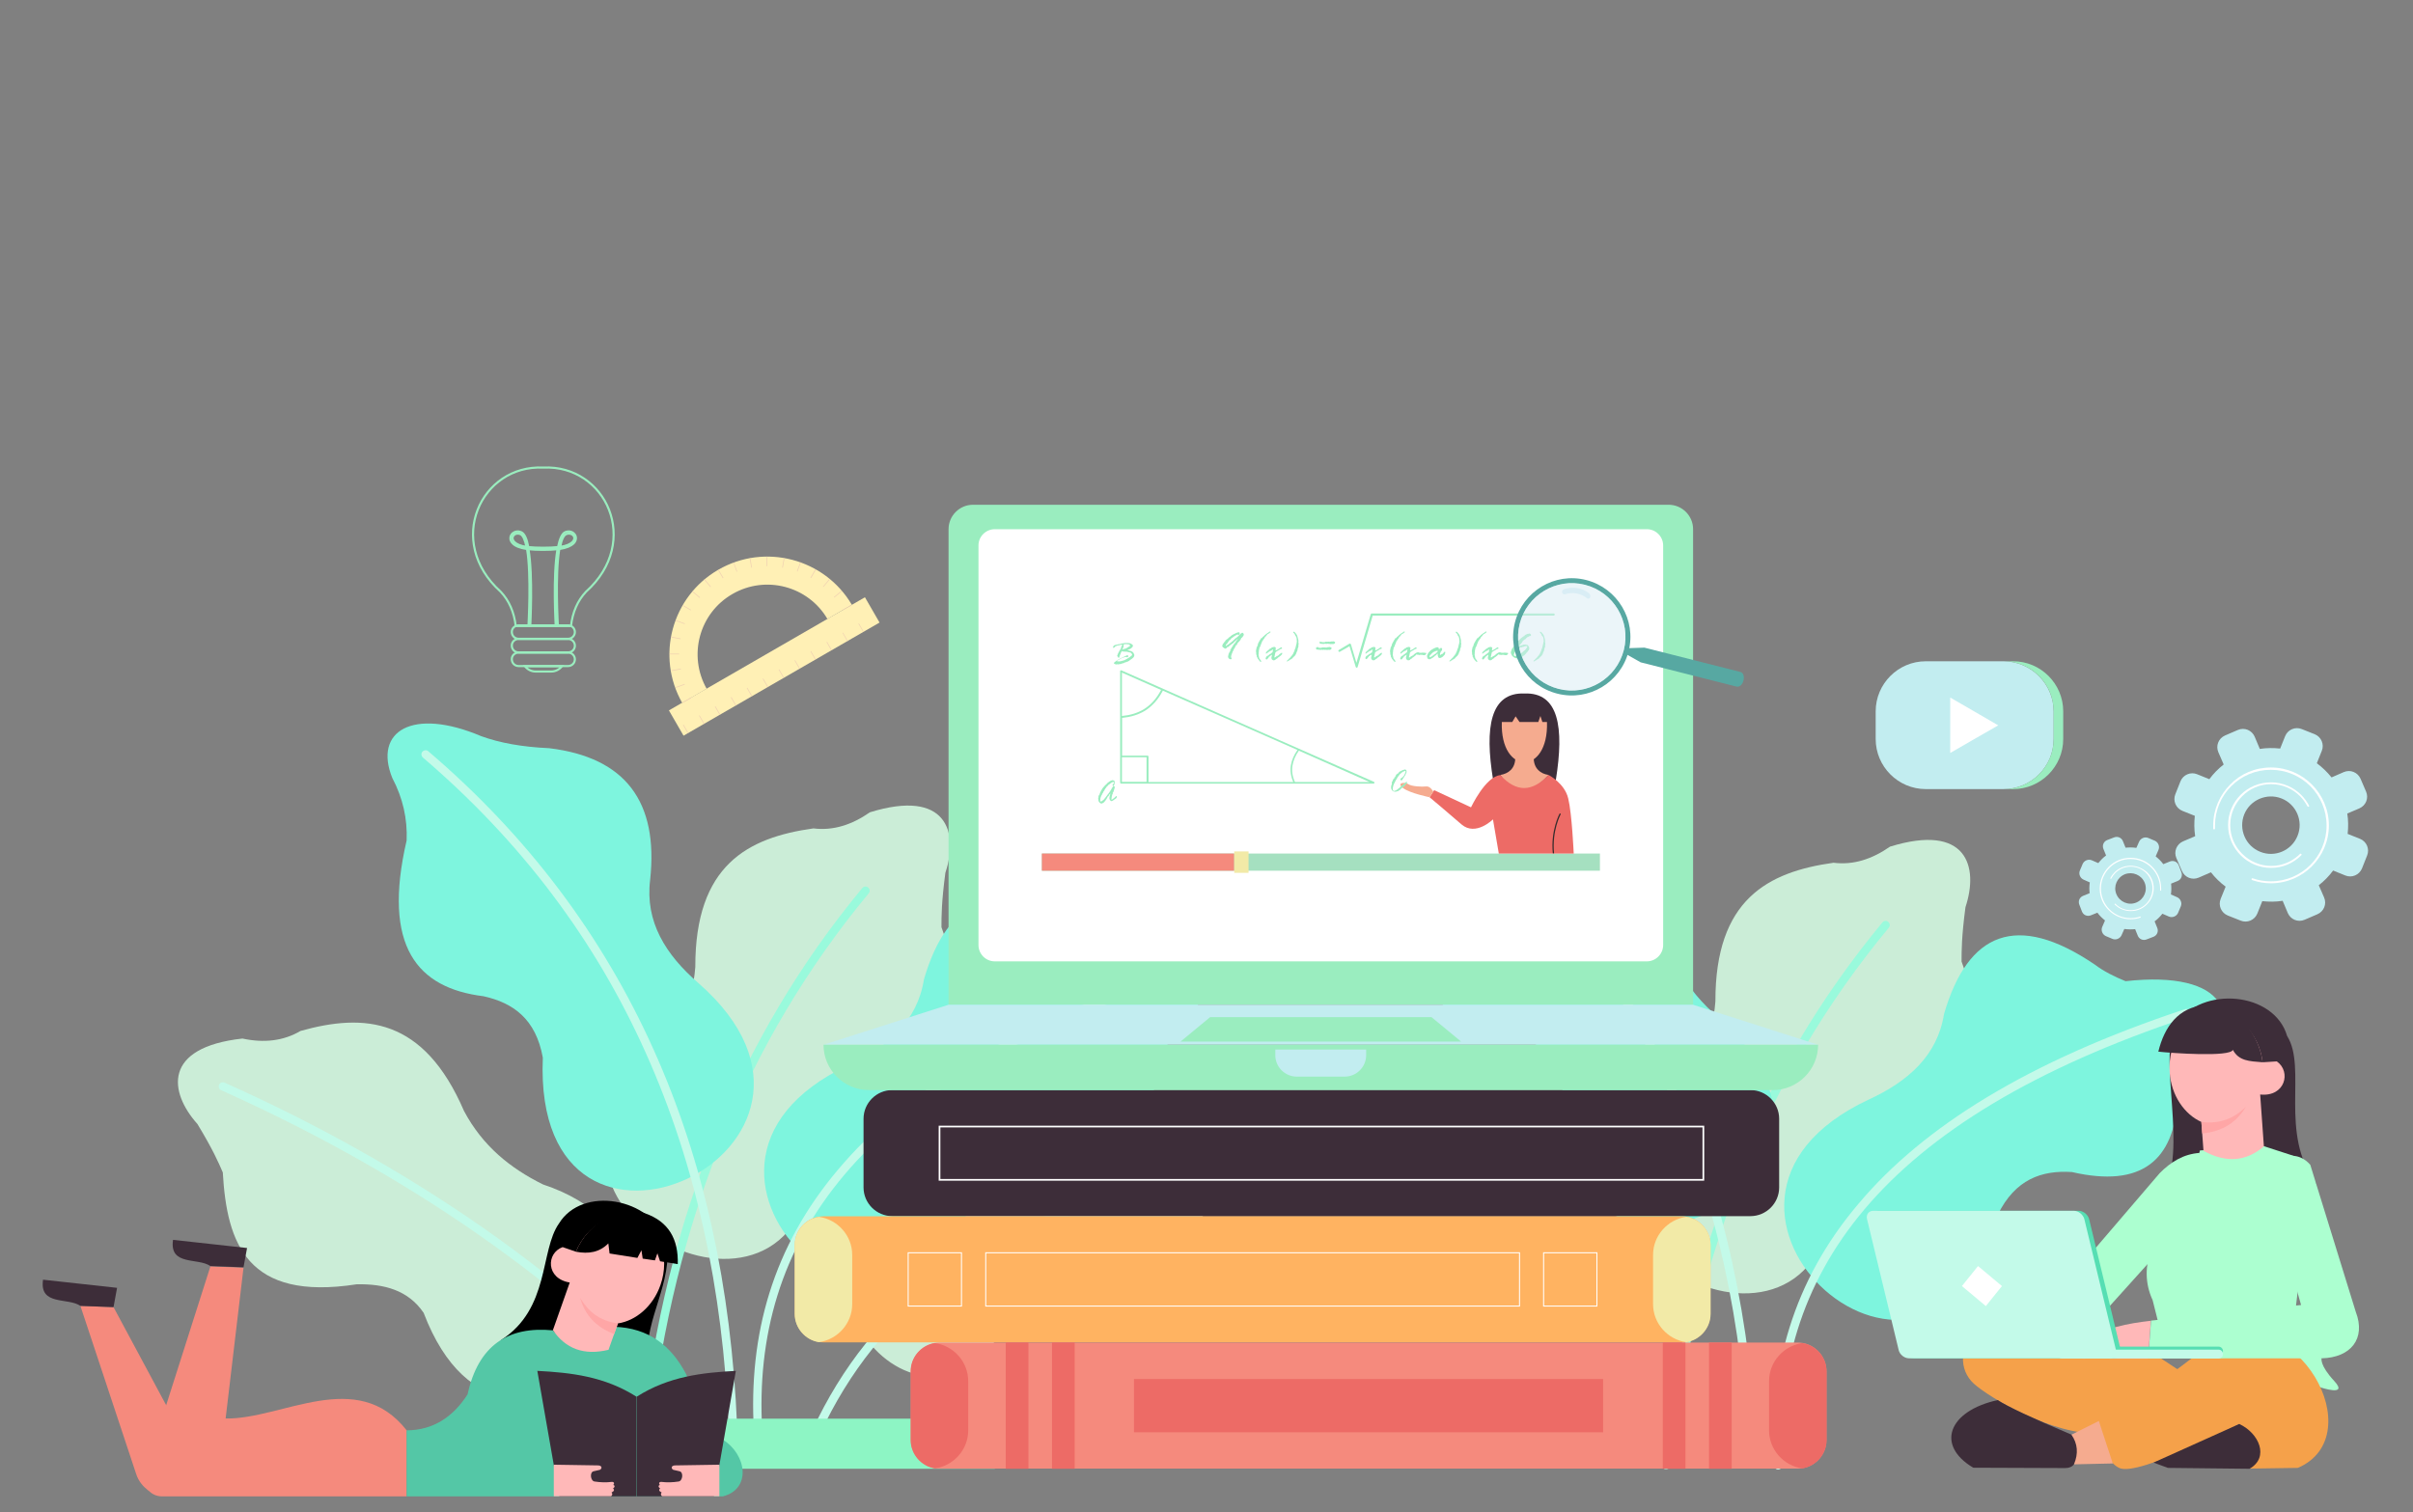 <?xml version="1.0" encoding="utf-8"?>
<!-- Generator: Adobe Illustrator 25.4.1, SVG Export Plug-In . SVG Version: 6.00 Build 0)  -->
<svg version="1.1" id="Layer_1" xmlns="http://www.w3.org/2000/svg" xmlns:xlink="http://www.w3.org/1999/xlink" x="0px" y="0px"
	 viewBox="0 0 1362.5 854.1" style="enable-background:new 0 0 1362.5 854.1;" xml:space="preserve">
<rect x="0" y="0" width="1362.5" height="854.1" fill="#808080" stroke="none"/>
<style type="text/css">
	.st0{clip-path:url(#SVGID_00000183222456187819690450000012231152520844333734_);}
	
		.st1{clip-path:url(#SVGID_00000104665613680510712020000001582108103501375162_);fill-rule:evenodd;clip-rule:evenodd;fill:#CBEDD7;}
	.st2{clip-path:url(#SVGID_00000104665613680510712020000001582108103501375162_);fill:#99FADC;}
	
		.st3{clip-path:url(#SVGID_00000104665613680510712020000001582108103501375162_);fill-rule:evenodd;clip-rule:evenodd;fill:#7EF5DE;}
	.st4{clip-path:url(#SVGID_00000104665613680510712020000001582108103501375162_);fill:#C3FAE9;}
	
		.st5{clip-path:url(#SVGID_00000104665613680510712020000001582108103501375162_);fill-rule:evenodd;clip-rule:evenodd;fill:#8DF5C4;}
	
		.st6{clip-path:url(#SVGID_00000104665613680510712020000001582108103501375162_);fill-rule:evenodd;clip-rule:evenodd;fill:#3D2D39;}
	
		.st7{clip-path:url(#SVGID_00000104665613680510712020000001582108103501375162_);fill:none;stroke:#FFFFFF;stroke-width:0.96;stroke-miterlimit:22.926;}
	
		.st8{clip-path:url(#SVGID_00000104665613680510712020000001582108103501375162_);fill-rule:evenodd;clip-rule:evenodd;fill:#FFB361;}
	
		.st9{clip-path:url(#SVGID_00000104665613680510712020000001582108103501375162_);fill-rule:evenodd;clip-rule:evenodd;fill:#F2EAA7;}
	
		.st10{clip-path:url(#SVGID_00000104665613680510712020000001582108103501375162_);fill:none;stroke:#FFFFFF;stroke-width:0.567;stroke-miterlimit:22.926;}
	
		.st11{clip-path:url(#SVGID_00000104665613680510712020000001582108103501375162_);fill-rule:evenodd;clip-rule:evenodd;fill:#F58A7D;}
	
		.st12{clip-path:url(#SVGID_00000104665613680510712020000001582108103501375162_);fill-rule:evenodd;clip-rule:evenodd;fill:#ED6B66;}
	
		.st13{clip-path:url(#SVGID_00000104665613680510712020000001582108103501375162_);fill-rule:evenodd;clip-rule:evenodd;fill:#F5A14A;}
	
		.st14{clip-path:url(#SVGID_00000104665613680510712020000001582108103501375162_);fill-rule:evenodd;clip-rule:evenodd;fill:#ACFFD0;}
	
		.st15{clip-path:url(#SVGID_00000104665613680510712020000001582108103501375162_);fill-rule:evenodd;clip-rule:evenodd;fill:#F5AB8F;}
	
		.st16{clip-path:url(#SVGID_00000104665613680510712020000001582108103501375162_);fill-rule:evenodd;clip-rule:evenodd;fill:#FFB8B8;}
	
		.st17{clip-path:url(#SVGID_00000104665613680510712020000001582108103501375162_);fill-rule:evenodd;clip-rule:evenodd;fill:#FFA6A6;}
	
		.st18{clip-path:url(#SVGID_00000104665613680510712020000001582108103501375162_);fill-rule:evenodd;clip-rule:evenodd;fill:#56DEB3;}
	
		.st19{clip-path:url(#SVGID_00000104665613680510712020000001582108103501375162_);fill-rule:evenodd;clip-rule:evenodd;fill:#C3FAE9;}
	
		.st20{clip-path:url(#SVGID_00000104665613680510712020000001582108103501375162_);fill-rule:evenodd;clip-rule:evenodd;fill:#FFFFFF;}
	
		.st21{clip-path:url(#SVGID_00000104665613680510712020000001582108103501375162_);fill-rule:evenodd;clip-rule:evenodd;fill:#C2EDF0;}
	
		.st22{clip-path:url(#SVGID_00000104665613680510712020000001582108103501375162_);fill-rule:evenodd;clip-rule:evenodd;fill:#9AEDBF;}
	.st23{clip-path:url(#SVGID_00000104665613680510712020000001582108103501375162_);fill-rule:evenodd;clip-rule:evenodd;}
	
		.st24{clip-path:url(#SVGID_00000104665613680510712020000001582108103501375162_);fill-rule:evenodd;clip-rule:evenodd;fill:#54C7A6;}
	
		.st25{clip-path:url(#SVGID_00000104665613680510712020000001582108103501375162_);fill-rule:evenodd;clip-rule:evenodd;fill:#A5E0C0;}
	.st26{clip-path:url(#SVGID_00000104665613680510712020000001582108103501375162_);fill:#332B2B;}
	.st27{clip-path:url(#SVGID_00000104665613680510712020000001582108103501375162_);fill:#9AEDBF;}
	.st28{clip-path:url(#SVGID_00000104665613680510712020000001582108103501375162_);fill:#FFFFFF;}
	
		.st29{clip-path:url(#SVGID_00000104665613680510712020000001582108103501375162_);fill-rule:evenodd;clip-rule:evenodd;fill:#57A8A2;}
	
		.st30{opacity:0.5;clip-path:url(#SVGID_00000104665613680510712020000001582108103501375162_);fill-rule:evenodd;clip-rule:evenodd;fill:#D9EDF5;}
	
		.st31{clip-path:url(#SVGID_00000104665613680510712020000001582108103501375162_);fill-rule:evenodd;clip-rule:evenodd;fill:#D9EDF5;}
	
		.st32{clip-path:url(#SVGID_00000104665613680510712020000001582108103501375162_);fill-rule:evenodd;clip-rule:evenodd;fill:#FFF0B5;}
	.st33{clip-path:url(#SVGID_00000104665613680510712020000001582108103501375162_);fill:#F0D2B2;}
	
		.st34{clip-path:url(#SVGID_00000104665613680510712020000001582108103501375162_);fill:none;stroke:#9AEDBF;stroke-width:1.2;stroke-miterlimit:22.926;}
</style>
<g>
	<g>
		<defs>
			<rect id="SVGID_1_" x="-396.3" y="-91.5" width="2153.8" height="1292.3"/>
		</defs>
		<clipPath id="SVGID_00000154417470380658787210000009645012768261461154_">
			<use xlink:href="#SVGID_1_"  style="overflow:visible;"/>
		</clipPath>
		<g style="clip-path:url(#SVGID_00000154417470380658787210000009645012768261461154_);">
			<defs>
				<rect id="SVGID_00000132795019347061493170000003377560049395971225_" x="-396.3" y="-91.5" width="2153.8" height="1292.3"/>
			</defs>
			<clipPath id="SVGID_00000042716654412721902640000016412283381088467899_">
				<use xlink:href="#SVGID_00000132795019347061493170000003377560049395971225_"  style="overflow:visible;"/>
			</clipPath>
			
				<path style="clip-path:url(#SVGID_00000042716654412721902640000016412283381088467899_);fill-rule:evenodd;clip-rule:evenodd;fill:#CBEDD7;" d="
				M368.2,602.1c13.2-15.6,22.7-33.5,24.4-55.9c-0.1-57.6,29.6-73.1,66.7-78.3c11.1,1.4,21.7-2,31.9-9.1
				c43.4-13.4,50.2,11.2,42.6,34.2c-2.2,16.7-2.2,24.4-2.2,30.7c13.9,37.8,16.4,72.2-44.2,88.1c-14.3,5.9-25.3,14.4-28.3,29.8
				C465.1,777.2,273.6,686.9,368.2,602.1"/>
			<path style="clip-path:url(#SVGID_00000042716654412721902640000016412283381088467899_);fill:#99FADC;" d="M486.9,501.6
				c0.8-1,2.3-1.2,3.3-0.3c1,0.8,1.2,2.3,0.3,3.3c-34.7,41.9-62.2,88.2-82.7,138.9c-20.5,50.7-34,105.7-40.7,164.9
				c-0.1,1.3-1.3,2.2-2.6,2.1c-1.3-0.1-2.2-1.3-2.1-2.6c6.8-59.7,20.4-115.1,41.1-166.2C424.2,590.6,451.9,543.8,486.9,501.6"/>
			
				<path style="clip-path:url(#SVGID_00000042716654412721902640000016412283381088467899_);fill-rule:evenodd;clip-rule:evenodd;fill:#7EF5DE;" d="
				M394.4,555.3c-18.6-16.1-30.2-34.7-27.3-58.3c4.8-44.1-13.9-69.2-57-74.4c-15.5-0.7-27.9-3-38.4-6.8
				c-38.7-16.4-60.9-2.9-50.2,23.6c6,11.4,8.6,23.1,8.1,35.3c-13.9,60,6.1,83.4,43.4,88c16.7,3.7,29.6,12.8,33.5,34.7
				C300.3,742.6,500.9,648.6,394.4,555.3"/>
			<path style="clip-path:url(#SVGID_00000042716654412721902640000016412283381088467899_);fill:#C3FAE9;" d="M238.8,427.9
				c-1-0.9-1.1-2.4-0.3-3.3c0.9-1,2.4-1.1,3.3-0.3c56.4,48.1,98.4,104.4,127.1,168.2c28.7,63.7,44,134.9,47.3,212.8
				c0.1,1.3-1,2.4-2.3,2.5c-1.3,0-2.4-1-2.5-2.3c-3.2-77.3-18.5-147.9-46.9-211.1C336.2,531.3,294.6,475.6,238.8,427.9"/>
			
				<path style="clip-path:url(#SVGID_00000042716654412721902640000016412283381088467899_);fill-rule:evenodd;clip-rule:evenodd;fill:#CBEDD7;" d="
				M306.6,669c-18.4-9.1-34.1-21.7-44.6-41.5c-22.8-52.9-56.3-55.3-92.3-45.2c-9.7,5.7-20.7,6.9-32.8,4.3
				c-45.2,5-41.5,30.3-25.4,48.3c8.7,14.4,11.8,21.5,14.3,27.3c2.3,40.2,13.7,72.8,75.6,63.2c15.4-0.3,29,3.2,37.8,16.1
				C287.5,868.3,427.2,709.2,306.6,669"/>
			<path style="clip-path:url(#SVGID_00000042716654412721902640000016412283381088467899_);fill:#C3FAE9;" d="M124.9,615.8
				c-1.2-0.5-1.7-1.9-1.2-3.1c0.5-1.2,1.9-1.7,3.1-1.2c51.4,23,100.2,50.1,146,82c45.8,32,88.5,69,127.5,111.9
				c0.9,1,0.8,2.5-0.2,3.3c-1,0.9-2.5,0.8-3.3-0.2c-38.7-42.7-81.1-79.4-126.7-111.2C224.6,665.6,176,638.7,124.9,615.8"/>
			
				<path style="clip-path:url(#SVGID_00000042716654412721902640000016412283381088467899_);fill-rule:evenodd;clip-rule:evenodd;fill:#CBEDD7;" d="
				M525.9,676.7c19.1-4.7,34.1-13.6,40.6-31.4c17.6-34.1,40.9-39,70.9-8.9c3.3,3.8,7.6,7,12.2,10c45,3.6,53.2,26.4,19.9,47.8
				c-4.3,4.1-6,7-7.1,9.4c-6.9,26.2-23.4,35.8-52.9,22.6c-13.2-3.5-25.7-1.7-36.4,12.4C524.4,844,416.3,704.2,525.9,676.7"/>
			
				<path style="clip-path:url(#SVGID_00000042716654412721902640000016412283381088467899_);fill-rule:evenodd;clip-rule:evenodd;fill:#7EF5DE;" d="
				M479.3,601.5c22.3-10.3,38.7-24.9,42.4-48.3c13.5-46.2,41-57.8,85.1-27.9c5,3.8,11,6.8,17.4,9.4c56.2-6.3,71.8,19.8,35.9,54
				c-4.3,6.1-5.7,10-6.5,13.3c-2.3,33.8-20.2,49.6-59.7,40.5c-17.1-1.1-32,4.1-41.8,24C517.5,807.7,351,661.5,479.3,601.5"/>
			<path style="clip-path:url(#SVGID_00000042716654412721902640000016412283381088467899_);fill:#C3FAE9;" d="M657.8,550.5
				c1.2-0.4,2.6,0.3,3,1.5c0.4,1.2-0.3,2.6-1.5,3c-87.3,29-146.2,65.6-182.4,108.4c-36,42.6-49.6,91.3-46.5,144.6
				c0.1,1.3-0.9,2.4-2.2,2.5c-1.3,0.1-2.4-0.9-2.5-2.2c-3.2-54.5,10.7-104.3,47.7-147.9C510,616.9,569.6,579.7,657.8,550.5"/>
			<path style="clip-path:url(#SVGID_00000042716654412721902640000016412283381088467899_);fill:#C3FAE9;" d="M647.9,670.5
				c1.3-0.2,2.5,0.6,2.8,1.9c0.2,1.3-0.6,2.5-1.9,2.8c-46.6,9-85,25.2-115.7,47.8l0,0c-30.7,22.6-53.8,51.8-70.1,87
				c-0.5,1.2-2,1.7-3.2,1.2c-1.2-0.5-1.7-2-1.2-3.2c16.6-35.9,40.2-65.7,71.6-88.8l0,0l0,0C561.6,696.1,600.6,679.7,647.9,670.5"/>
			
				<rect x="269.5" y="801.3" style="clip-path:url(#SVGID_00000042716654412721902640000016412283381088467899_);fill-rule:evenodd;clip-rule:evenodd;fill:#8DF5C4;" width="292.2" height="28.3"/>
			
				<path style="clip-path:url(#SVGID_00000042716654412721902640000016412283381088467899_);fill-rule:evenodd;clip-rule:evenodd;fill:#CBEDD7;" d="
				M944.2,621.5c13.2-15.6,22.7-33.5,24.4-55.9c-0.1-57.6,29.6-73.1,66.7-78.3c11.2,1.4,21.7-2,31.9-9.1
				c43.4-13.4,50.2,11.2,42.6,34.2c-2.2,16.7-2.2,24.4-2.2,30.7c13.9,37.8,16.4,72.2-44.2,88.1c-14.3,5.9-25.3,14.4-28.3,29.8
				C1041.1,796.7,849.6,706.4,944.2,621.5"/>
			<path style="clip-path:url(#SVGID_00000042716654412721902640000016412283381088467899_);fill:#99FADC;" d="M1062.9,521
				c0.8-1,2.3-1.2,3.3-0.3c1,0.8,1.2,2.3,0.3,3.3c-34.7,41.9-62.2,88.2-82.7,138.9c-20.5,50.7-34,105.7-40.7,164.9
				c-0.1,1.3-1.3,2.2-2.6,2.1c-1.3-0.1-2.2-1.3-2.1-2.6c6.8-59.7,20.4-115.1,41.1-166.2C1000.2,610,1027.9,563.3,1062.9,521"/>
			
				<path style="clip-path:url(#SVGID_00000042716654412721902640000016412283381088467899_);fill-rule:evenodd;clip-rule:evenodd;fill:#7EF5DE;" d="
				M970.4,574.8c-18.6-16.1-30.2-34.7-27.3-58.3c4.8-44.1-13.9-69.2-57-74.4c-15.5-0.7-27.9-3-38.4-6.8
				c-38.7-16.4-60.9-2.9-50.2,23.6c6,11.4,8.6,23.1,8.1,35.3c-13.9,60,6.1,83.4,43.4,88c16.7,3.7,29.6,12.8,33.5,34.7
				C876.2,762.1,1076.9,668.1,970.4,574.8"/>
			<path style="clip-path:url(#SVGID_00000042716654412721902640000016412283381088467899_);fill:#C3FAE9;" d="M814.8,447.3
				c-1-0.9-1.1-2.4-0.3-3.3c0.9-1,2.4-1.1,3.3-0.3c56.4,48.1,98.4,104.4,127.1,168.2c28.7,63.7,44,134.9,47.3,212.8
				c0.1,1.3-1,2.4-2.3,2.5c-1.3,0.1-2.4-1-2.5-2.3c-3.2-77.3-18.5-147.9-46.9-211.1C912.2,550.7,870.6,495,814.8,447.3"/>
			
				<path style="clip-path:url(#SVGID_00000042716654412721902640000016412283381088467899_);fill-rule:evenodd;clip-rule:evenodd;fill:#7EF5DE;" d="
				M1055.3,621c22.3-10.3,38.7-24.9,42.4-48.3c13.5-46.2,41-57.8,85.1-27.9c5,3.8,11,6.8,17.4,9.4c56.2-6.3,71.8,19.8,35.9,54
				c-4.3,6.1-5.7,10-6.5,13.3c-2.3,33.8-20.2,49.6-59.7,40.5c-17.1-1.1-32,4.1-41.8,24C1093.5,827.1,927,680.9,1055.3,621"/>
			<path style="clip-path:url(#SVGID_00000042716654412721902640000016412283381088467899_);fill:#C3FAE9;" d="M1233.8,570
				c1.2-0.4,2.6,0.3,3,1.5c0.4,1.2-0.3,2.6-1.5,3c-87.3,29-146.2,65.6-182.4,108.4c-36,42.6-49.6,91.3-46.5,144.6
				c0.1,1.3-0.9,2.4-2.2,2.5c-1.3,0.1-2.4-0.9-2.5-2.2c-3.2-54.5,10.7-104.3,47.7-147.9C1086,636.3,1145.6,599.2,1233.8,570"/>
			
				<path style="clip-path:url(#SVGID_00000042716654412721902640000016412283381088467899_);fill-rule:evenodd;clip-rule:evenodd;fill:#3D2D39;" d="
				M503.8,615.7h484.6c8.9,0,16.2,7.3,16.2,16.2v38.8c0,8.9-7.3,16.2-16.2,16.2H503.8c-8.9,0-16.2-7.3-16.2-16.2v-38.8
				C487.6,623,494.9,615.7,503.8,615.7"/>
			
				<rect x="530.5" y="636.3" style="clip-path:url(#SVGID_00000042716654412721902640000016412283381088467899_);fill:none;stroke:#FFFFFF;stroke-width:0.96;stroke-miterlimit:22.926;" width="431.3" height="30.1"/>
			
				<path style="clip-path:url(#SVGID_00000042716654412721902640000016412283381088467899_);fill-rule:evenodd;clip-rule:evenodd;fill:#FFB361;" d="
				M465,687h484.6c8.9,0,16.2,7.3,16.2,16.2v38.8c0,8.9-7.3,16.2-16.2,16.2H465c-8.9,0-16.2-7.3-16.2-16.2v-38.8
				C448.7,694.3,456,687,465,687"/>
			
				<path style="clip-path:url(#SVGID_00000042716654412721902640000016412283381088467899_);fill-rule:evenodd;clip-rule:evenodd;fill:#F2EAA7;" d="
				M462.4,758.1c-7.7-1.2-13.7-8-13.7-16v-38.8c0-8.1,6-14.8,13.7-16c10.6,1.5,18.8,10.6,18.8,21.5v27.8
				C481.2,747.5,473,756.6,462.4,758.1"/>
			
				<rect x="556.6" y="707.6" style="clip-path:url(#SVGID_00000042716654412721902640000016412283381088467899_);fill:none;stroke:#FFFFFF;stroke-width:0.567;stroke-miterlimit:22.926;" width="301.4" height="30.1"/>
			
				<rect x="512.8" y="707.6" style="clip-path:url(#SVGID_00000042716654412721902640000016412283381088467899_);fill:none;stroke:#FFFFFF;stroke-width:0.567;stroke-miterlimit:22.926;" width="30.1" height="30.1"/>
			
				<rect x="871.6" y="707.6" style="clip-path:url(#SVGID_00000042716654412721902640000016412283381088467899_);fill:none;stroke:#FFFFFF;stroke-width:0.567;stroke-miterlimit:22.926;" width="30.1" height="30.1"/>
			
				<path style="clip-path:url(#SVGID_00000042716654412721902640000016412283381088467899_);fill-rule:evenodd;clip-rule:evenodd;fill:#F2EAA7;" d="
				M952.2,758.1c7.7-1.2,13.7-8,13.7-16v-38.8c0-8.1-6-14.8-13.7-16c-10.6,1.5-18.8,10.6-18.8,21.5v27.8
				C933.4,747.5,941.6,756.6,952.2,758.1"/>
			
				<path style="clip-path:url(#SVGID_00000042716654412721902640000016412283381088467899_);fill-rule:evenodd;clip-rule:evenodd;fill:#F58A7D;" d="
				M530.5,758.3h484.6c8.9,0,16.2,7.3,16.2,16.2v38.8c0,8.9-7.3,16.2-16.2,16.2H530.5c-8.9,0-16.2-7.3-16.2-16.2v-38.8
				C514.3,765.6,521.6,758.3,530.5,758.3"/>
			
				<path style="clip-path:url(#SVGID_00000042716654412721902640000016412283381088467899_);fill-rule:evenodd;clip-rule:evenodd;fill:#ED6B66;" d="
				M527.9,829.4c-7.7-1.2-13.7-8-13.7-16v-38.8c0-8.1,6-14.8,13.7-16c10.6,1.5,18.8,10.6,18.8,21.5v27.8
				C546.7,818.8,538.5,827.9,527.9,829.4"/>
			
				<rect x="640.3" y="778.9" style="clip-path:url(#SVGID_00000042716654412721902640000016412283381088467899_);fill-rule:evenodd;clip-rule:evenodd;fill:#ED6B66;" width="264.9" height="30.1"/>
			
				<path style="clip-path:url(#SVGID_00000042716654412721902640000016412283381088467899_);fill-rule:evenodd;clip-rule:evenodd;fill:#ED6B66;" d="
				M1017.7,829.4c7.7-1.2,13.7-8,13.7-16v-38.8c0-8.1-6-14.8-13.7-16c-10.6,1.5-18.8,10.6-18.8,21.5v27.8
				C998.9,818.8,1007.1,827.9,1017.7,829.4"/>
			
				<rect x="567.9" y="758.3" style="clip-path:url(#SVGID_00000042716654412721902640000016412283381088467899_);fill-rule:evenodd;clip-rule:evenodd;fill:#ED6B66;" width="12.8" height="71.3"/>
			
				<rect x="594" y="758.3" style="clip-path:url(#SVGID_00000042716654412721902640000016412283381088467899_);fill-rule:evenodd;clip-rule:evenodd;fill:#ED6B66;" width="12.8" height="71.3"/>
			
				<rect x="965" y="758.3" style="clip-path:url(#SVGID_00000042716654412721902640000016412283381088467899_);fill-rule:evenodd;clip-rule:evenodd;fill:#ED6B66;" width="12.8" height="71.3"/>
			
				<rect x="938.9" y="758.3" style="clip-path:url(#SVGID_00000042716654412721902640000016412283381088467899_);fill-rule:evenodd;clip-rule:evenodd;fill:#ED6B66;" width="12.8" height="71.3"/>
			
				<path style="clip-path:url(#SVGID_00000042716654412721902640000016412283381088467899_);fill-rule:evenodd;clip-rule:evenodd;fill:#F5A14A;" d="
				M1220.1,767.2c0,0-91-31.7-102.7-19.3c-11.7,12.4-11.3,25.9-2.9,33.6c8.4,7.7,44.8,29.5,71.5,28.1c26.6-1.5,45.2-16.4,45.2-16.4
				l7.1-14L1220.1,767.2z"/>
			
				<path style="clip-path:url(#SVGID_00000042716654412721902640000016412283381088467899_);fill-rule:evenodd;clip-rule:evenodd;fill:#ACFFD0;" d="
				M1310.9,767.2c0,0-1.3,3.7,7.1,12.8c8.4,9.1-7.8,3.6-7.8,3.6l-21.1-3.2l-2-13.1l12.6-8.1L1310.9,767.2z"/>
			
				<path style="clip-path:url(#SVGID_00000042716654412721902640000016412283381088467899_);fill-rule:evenodd;clip-rule:evenodd;fill:#F5A14A;" d="
				M1249.8,757.2c-31.5,27-64.7,44.3-64.7,44.3s0.7,22.8,11.7,27.7c10.9,4.9,67.7-25,67.7-25s2.2,25.3,5.8,25.3s27.2-0.4,27.2-0.4
				C1339.6,810.9,1296.9,734.2,1249.8,757.2"/>
			
				<polygon style="clip-path:url(#SVGID_00000042716654412721902640000016412283381088467899_);fill-rule:evenodd;clip-rule:evenodd;fill:#F5AB8F;" points="
				1185.1,802.6 1169.5,810.4 1171,827.1 1193,826.6 			"/>
			
				<path style="clip-path:url(#SVGID_00000042716654412721902640000016412283381088467899_);fill-rule:evenodd;clip-rule:evenodd;fill:#3D2D39;" d="
				M1216,826.1l8.1,3l46.1,0.5c11.4-6.5,5.3-20.2-5.8-25.3L1216,826.1z"/>
			
				<path style="clip-path:url(#SVGID_00000042716654412721902640000016412283381088467899_);fill-rule:evenodd;clip-rule:evenodd;fill:#3D2D39;" d="
				M1128,790.8c-27.8,6.1-35.2,25.5-13.8,38.2c17.3,0.1,34.6,0.1,51.9,0.2c2.2,0,4-0.7,5-2.2c2.5-6,2.1-11.6-1.5-16.7
				C1146.9,800.7,1133.5,794.4,1128,790.8"/>
			
				<path style="clip-path:url(#SVGID_00000042716654412721902640000016412283381088467899_);fill-rule:evenodd;clip-rule:evenodd;fill:#3D2D39;" d="
				M1307.8,668.4l-86.7,6.2c14.6-26.3-2.7-74.1,7.2-96.1c15.4-22.1,55.9-18.2,63.1,6.6C1302.9,603.3,1286.6,640.4,1307.8,668.4"/>
			
				<path style="clip-path:url(#SVGID_00000042716654412721902640000016412283381088467899_);fill-rule:evenodd;clip-rule:evenodd;fill:#ACFFD0;" d="
				M1223.2,765.4c20,3.7,52.1,1.7,70.7-6.2l6.2-52.9l-4.5-53.3l-17.3-5.6l-36.1,2.4c-0.8,4.5-10.9,24.7-13.5,30.4
				c-11.3,16.2-22.3,34.5-13.2,54.2C1218.1,744.7,1220.7,755.1,1223.2,765.4"/>
			
				<path style="clip-path:url(#SVGID_00000042716654412721902640000016412283381088467899_);fill-rule:evenodd;clip-rule:evenodd;fill:#FFB8B8;" d="
				M1277.6,600c-2-16.6-14.4-28.9-28.4-27.9c-14.6,1-25.3,16.1-24.1,33.6c0.9,13,8.3,23.7,17.9,28l1.2,16.3
				c13,7.2,24.3,5.9,34.1-2.5l-2.1-29.3c14.1,1.5,17.7-12.9,9.4-18.7L1277.6,600L1277.6,600z"/>
			
				<path style="clip-path:url(#SVGID_00000042716654412721902640000016412283381088467899_);fill-rule:evenodd;clip-rule:evenodd;fill:#3D2D39;" d="
				M1277.6,600c-2.3-19.1-18.3-33.2-32.8-32.2c-14.6,1-22.7,12.1-26.1,26.2c7.3,0.8,40.4,3.2,42.1-1
				C1264.2,599.3,1270.1,599.4,1277.6,600"/>
			
				<path style="clip-path:url(#SVGID_00000042716654412721902640000016412283381088467899_);fill-rule:evenodd;clip-rule:evenodd;fill:#FFA6A6;" d="
				M1243,633.7c10.7,1.4,18.6-2.2,25.1-8.5c-5.1,8.5-12.9,13.9-24.6,15C1243.3,638,1243.2,635.8,1243,633.7"/>
			
				<path style="clip-path:url(#SVGID_00000042716654412721902640000016412283381088467899_);fill-rule:evenodd;clip-rule:evenodd;fill:#ACFFD0;" d="
				M1242,651.2c-9.1,0.6-16.3,5.1-22.6,11.5l-51.7,60.4l16.9,22l54.3-60.3L1242,651.2z"/>
			
				<path style="clip-path:url(#SVGID_00000042716654412721902640000016412283381088467899_);fill-rule:evenodd;clip-rule:evenodd;fill:#FFB8B8;" d="
				M1212.9,767.3l1.6-21.3c-13.1,1.5-26.1,3.9-38.5,11.6c-0.8,1.1-0.7,1.9,0.2,2.5c-1.7,1.2-1.8,2.4-0.5,2.9
				c-1.5,1.7-0.8,2.4,0.2,2.6c-0.5,0.8-0.4,1.5,0.1,1.8h1.4c3.8-1.2,7.6-1.7,11.6-1.7c2.5-0.2,3.6,0.8,2.1,1.7H1212.9z"/>
			
				<path style="clip-path:url(#SVGID_00000042716654412721902640000016412283381088467899_);fill-rule:evenodd;clip-rule:evenodd;fill:#ACFFD0;" d="
				M1214.6,745.9l-1.6,21.3l98,0c16.4-0.4,25-11.1,19.2-26.2l-25.7-83.1c-10.5-12-27.3-0.9-23.2,15.4l18,63.8L1214.6,745.9z"/>
			
				<path style="clip-path:url(#SVGID_00000042716654412721902640000016412283381088467899_);fill-rule:evenodd;clip-rule:evenodd;fill:#56DEB3;" d="
				M1252.7,765.6h-88.4c-1.4,0-2.5-1.1-2.5-2.5s1.1-2.5,2.5-2.5h88.4c1.4,0,2.5,1.1,2.5,2.5S1254.1,765.6,1252.7,765.6"/>
			
				<path style="clip-path:url(#SVGID_00000042716654412721902640000016412283381088467899_);fill-rule:evenodd;clip-rule:evenodd;fill:#56DEB3;" d="
				M1173.8,683.9h-113.4c-2.5,0-4.1,2.1-3.5,4.6l17.9,74.1c0.6,2.5,3.2,4.6,5.7,4.6H1194c2.5,0,4.1-2.1,3.5-4.6l-17.9-74.1
				C1178.9,686,1176.3,683.9,1173.8,683.9"/>
			
				<path style="clip-path:url(#SVGID_00000042716654412721902640000016412283381088467899_);fill-rule:evenodd;clip-rule:evenodd;fill:#C3FAE9;" d="
				M1171.1,683.9h-113.4c-2.5,0-4.1,2.1-3.5,4.6l17.9,74.1c0.6,2.5,3.2,4.6,5.8,4.6h113.4c2.5,0,4.1-2.1,3.5-4.6l-17.9-74.1
				C1176.2,686,1173.6,683.9,1171.1,683.9"/>
			
				<path style="clip-path:url(#SVGID_00000042716654412721902640000016412283381088467899_);fill-rule:evenodd;clip-rule:evenodd;fill:#C3FAE9;" d="
				M1252.7,767.3h-88.4c-1.4,0-2.5-1.1-2.5-2.5c0-1.4,1.1-2.5,2.5-2.5h88.4c1.4,0,2.5,1.1,2.5,2.5
				C1255.3,766.1,1254.1,767.3,1252.7,767.3"/>
			
				<polygon style="clip-path:url(#SVGID_00000042716654412721902640000016412283381088467899_);fill-rule:evenodd;clip-rule:evenodd;fill:#FFFFFF;" points="
				1130.4,726.4 1116.9,715.1 1107.8,726.4 1121.3,737.7 			"/>
			
				<path style="clip-path:url(#SVGID_00000042716654412721902640000016412283381088467899_);fill-rule:evenodd;clip-rule:evenodd;fill:#C2EDF0;" d="
				M1131.3,373.5h-43.9c-15.6,0-28.3,12.7-28.3,28.3v15.6c0,15.6,12.7,28.3,28.3,28.3h43.9c15.6,0,28.3-12.7,28.3-28.3v-15.6
				C1159.6,386.3,1146.8,373.5,1131.3,373.5"/>
			
				<polygon style="clip-path:url(#SVGID_00000042716654412721902640000016412283381088467899_);fill-rule:evenodd;clip-rule:evenodd;fill:#FFFFFF;" points="
				1128.3,409.7 1114.7,417.5 1101.2,425.3 1101.2,409.7 1101.2,394 1114.7,401.8 			"/>
			
				<path style="clip-path:url(#SVGID_00000042716654412721902640000016412283381088467899_);fill-rule:evenodd;clip-rule:evenodd;fill:#9AEDBF;" d="
				M1159.6,401.8c0-15.6-12.7-28.3-28.3-28.3h5.4c15.6,0,28.3,12.7,28.3,28.3v15.6c0,15.6-12.7,28.3-28.3,28.3h-5.4
				c15.6,0,28.3-12.7,28.3-28.3V401.8z"/>
			
				<path style="clip-path:url(#SVGID_00000042716654412721902640000016412283381088467899_);fill-rule:evenodd;clip-rule:evenodd;fill:#F58A7D;" d="
				M84,842c-3.2-2.3-5.8-5.3-7.2-9.7l-31.4-94.7l18.7,0.7L94,794L84,842z"/>
			
				<path style="clip-path:url(#SVGID_00000042716654412721902640000016412283381088467899_);fill-rule:evenodd;clip-rule:evenodd;fill:#F58A7D;" d="
				M229.6,845.2H91.6c-6.5,0-11.3-5.4-10.2-12.5l37.4-117.4l18.7,0.7l-10.1,85.2c31.7,0.6,74.2-29.3,102.3,6.8L229.6,845.2z"/>
			
				<path style="clip-path:url(#SVGID_00000042716654412721902640000016412283381088467899_);fill-rule:evenodd;clip-rule:evenodd;" d="
				M282.9,756.9l82.9,9.6c-1.7-21.6,14.3-42.2,10.6-65.4c-8.8-24.7-47.7-31.5-60.8-10C304.8,706.4,310.6,739.2,282.9,756.9"/>
			
				<path style="clip-path:url(#SVGID_00000042716654412721902640000016412283381088467899_);fill-rule:evenodd;clip-rule:evenodd;fill:#54C7A6;" d="
				M229.6,807.9c14.9-0.1,26.1-7.4,34.4-20.3c6.1-27.9,23-38.6,48.2-36.2c10.8,12.5,26.5,9.9,34.6-2c19.5,0.6,32.2,10.7,40.6,26.7
				c5.3,13.1,11.4,25.8,20.7,37c13.6,8.5,16.3,28,0,32.1c-4.6,0-9.2,0-13.7,0c-54.9,0-109.9,0-164.8,0
				C229.6,832.7,229.6,820.3,229.6,807.9"/>
			
				<path style="clip-path:url(#SVGID_00000042716654412721902640000016412283381088467899_);fill-rule:evenodd;clip-rule:evenodd;fill:#FFB8B8;" d="
				M325.2,707c6.2-15,21-23.4,33.8-18.8c13.4,4.7,19.6,21.6,13.9,37.7c-4.2,12-13.9,20.1-24,21.6l-5.3,14.9
				c-14,3.4-24.3-0.7-31.4-11.1l9.5-26.9c-13.6-2.2-13.3-16.7-4-20L325.2,707L325.2,707z"/>
			
				<path style="clip-path:url(#SVGID_00000042716654412721902640000016412283381088467899_);fill-rule:evenodd;clip-rule:evenodd;" d="
				M325.2,707c7.1-17.3,25.7-26.4,39-21.7c13.4,4.7,18.9,14.6,18.5,28.7l-10-1.6l-1.5-4.5l-1.4,4l-6.9-1l-0.7-4.7l-2.3,4.3
				l-15.7-2.5l-0.7-5.7C338.6,707.3,332.4,708.4,325.2,707"/>
			
				<path style="clip-path:url(#SVGID_00000042716654412721902640000016412283381088467899_);fill-rule:evenodd;clip-rule:evenodd;fill:#FFA6A6;" d="
				M348.9,747.5c-10.4-1.4-16.8-6.8-21.3-14.4c2.6,9.3,8.5,16.4,19.2,20.4C347.5,751.5,348.2,749.5,348.9,747.5"/>
			
				<path style="clip-path:url(#SVGID_00000042716654412721902640000016412283381088467899_);fill-rule:evenodd;clip-rule:evenodd;fill:#3D2D39;" d="
				M403.1,845.2h-43.6v-56.3c18.1-11.5,37-13.6,56-14.6L403.1,845.2z"/>
			
				<path style="clip-path:url(#SVGID_00000042716654412721902640000016412283381088467899_);fill-rule:evenodd;clip-rule:evenodd;fill:#3D2D39;" d="
				M315.8,845.2h43.6v-56.3c-18.1-11.5-37-13.6-56-14.6L315.8,845.2z"/>
			
				<path style="clip-path:url(#SVGID_00000042716654412721902640000016412283381088467899_);fill-rule:evenodd;clip-rule:evenodd;fill:#FFB8B8;" d="
				M312.7,827.3l0,17.8h32.4c0.8-0.8,0.8-1.4,0.2-2.1c1.5-0.7,1.8-1.7,0.8-2.2c1.4-1.1,1-1.8,0.2-2.1c0.8-0.9,0.4-1.7-0.8-1.7
				c-3.2,0.4-6.5,0.3-9.7-0.2c-2.4-0.2-3-5.3-0.6-5.8c1.2-0.3,2.4-0.6,3.5-0.8c1.2-0.6,1.5-2.2-0.7-2.5L312.7,827.3z"/>
			
				<path style="clip-path:url(#SVGID_00000042716654412721902640000016412283381088467899_);fill-rule:evenodd;clip-rule:evenodd;fill:#FFB8B8;" d="
				M406.2,827.3l0,17.8h-32.4c-0.8-0.8-0.8-1.4-0.2-2.1c-1.5-0.7-1.8-1.7-0.8-2.2c-1.4-1.1-1-1.8-0.2-2.1c-0.8-0.9-0.4-1.7,0.8-1.7
				c3.2,0.4,6.5,0.3,9.7-0.2c2.4-0.2,3-5.3,0.6-5.8c-1.2-0.3-2.4-0.6-3.5-0.8c-1.2-0.6-1.5-2.2,0.7-2.5L406.2,827.3z"/>
			
				<path style="clip-path:url(#SVGID_00000042716654412721902640000016412283381088467899_);fill-rule:evenodd;clip-rule:evenodd;fill:#3D2D39;" d="
				M139.5,704.9l-2,10.9l-18.7-0.7c-7-4.9-23.3,0.1-21.1-14.8L139.5,704.9z"/>
			
				<path style="clip-path:url(#SVGID_00000042716654412721902640000016412283381088467899_);fill-rule:evenodd;clip-rule:evenodd;fill:#3D2D39;" d="
				M66.1,727.4l-2,10.9l-18.7-0.7c-7-4.9-23.3,0.1-21.1-14.8L66.1,727.4z"/>
			
				<path style="clip-path:url(#SVGID_00000042716654412721902640000016412283381088467899_);fill-rule:evenodd;clip-rule:evenodd;fill:#9AEDBF;" d="
				M956,567.5H535.6V298.9c0-7.6,6.2-13.8,13.8-13.8h392.8c7.6,0,13.8,6.2,13.8,13.8V567.5z"/>
			
				<polygon style="clip-path:url(#SVGID_00000042716654412721902640000016412283381088467899_);fill-rule:evenodd;clip-rule:evenodd;fill:#C2EDF0;" points="
				956,567.5 535.6,567.5 465,590.1 1026.6,590.1 			"/>
			
				<path style="clip-path:url(#SVGID_00000042716654412721902640000016412283381088467899_);fill-rule:evenodd;clip-rule:evenodd;fill:#9AEDBF;" d="
				M465,590.1c0,14.1,11.5,25.6,25.6,25.6H1001c14.1,0,25.6-11.5,25.6-25.6H465z"/>
			
				<polygon style="clip-path:url(#SVGID_00000042716654412721902640000016412283381088467899_);fill-rule:evenodd;clip-rule:evenodd;fill:#9AEDBF;" points="
				683.3,574.5 808.3,574.5 825,588.3 666.6,588.3 			"/>
			
				<path style="clip-path:url(#SVGID_00000042716654412721902640000016412283381088467899_);fill-rule:evenodd;clip-rule:evenodd;fill:#C2EDF0;" d="
				M720.1,596c0,6.7,5.5,12.1,12.1,12.1h27.1c6.7,0,12.1-5.5,12.1-12.1v-3.2h-51.3V596z"/>
			
				<path style="clip-path:url(#SVGID_00000042716654412721902640000016412283381088467899_);fill-rule:evenodd;clip-rule:evenodd;fill:#FFFFFF;" d="
				M561.7,298.9h368.2c5,0,9.2,4.1,9.2,9.2v225.7c0,5-4.1,9.2-9.2,9.2H561.7c-5,0-9.2-4.1-9.2-9.2V308
				C552.5,303,556.7,298.9,561.7,298.9"/>
			
				<rect x="588.3" y="482.1" style="clip-path:url(#SVGID_00000042716654412721902640000016412283381088467899_);fill-rule:evenodd;clip-rule:evenodd;fill:#A5E0C0;" width="315.1" height="9.7"/>
			
				<rect x="588.3" y="482.1" style="clip-path:url(#SVGID_00000042716654412721902640000016412283381088467899_);fill-rule:evenodd;clip-rule:evenodd;fill:#F58A7D;" width="108.6" height="9.7"/>
			
				<rect x="696.9" y="480.9" style="clip-path:url(#SVGID_00000042716654412721902640000016412283381088467899_);fill-rule:evenodd;clip-rule:evenodd;fill:#F2EAA7;" width="8.1" height="12.1"/>
			
				<path style="clip-path:url(#SVGID_00000042716654412721902640000016412283381088467899_);fill-rule:evenodd;clip-rule:evenodd;fill:#3D2D39;" d="
				M878.5,440.6c4.8-29.9,1.6-49.6-17.7-48.9c-19.3-0.7-22.6,19-17.7,48.9l17.7,4.5L878.5,440.6z"/>
			
				<path style="clip-path:url(#SVGID_00000042716654412721902640000016412283381088467899_);fill-rule:evenodd;clip-rule:evenodd;fill:#F5AB8F;" d="
				M860.8,428.2c1.7-0.1,3.5-0.2,5.2-0.2c0,6.2,4,9.1,8.4,9.7c-3.9,4.2-8.2,8.3-13.6,8.5c-5.4-0.2-11.1-3.9-13.6-8.5
				c4.4-0.7,8.4-3.5,8.4-9.7C857.3,428,859.1,428.1,860.8,428.2"/>
			
				<path style="clip-path:url(#SVGID_00000042716654412721902640000016412283381088467899_);fill-rule:evenodd;clip-rule:evenodd;fill:#ED6B66;" d="
				M847.2,437.8c9.1,10,18.1,9.5,27.2-0.1c0,0,9.1,4.7,11.1,13.3c2.1,8.6,3.1,31.1,3.1,31.1h-42.3l-3.3-19.3c0,0-9.7,9.7-17.7,2.9
				c-7.9-6.9-18.1-15.4-18.1-15.4l2.6-4l20.8,9.7C830.6,456.1,838.7,438.6,847.2,437.8"/>
			<path style="clip-path:url(#SVGID_00000042716654412721902640000016412283381088467899_);fill:#332B2B;" d="M881.2,460
				c0.1-0.2,0-0.4-0.1-0.5c-0.2-0.1-0.4,0-0.5,0.1c0,0-5.1,9.4-3.8,22.4h0.7C876.2,469.2,881.2,460,881.2,460"/>
			
				<path style="clip-path:url(#SVGID_00000042716654412721902640000016412283381088467899_);fill-rule:evenodd;clip-rule:evenodd;fill:#F5AB8F;" d="
				M873.5,407.8c1,30.3-26.5,30.3-25.5,0h5.9l1.9-3.2l2.2,3.2h10.6l1.2-3.4l1.1,3.4H873.5z"/>
			
				<path style="clip-path:url(#SVGID_00000042716654412721902640000016412283381088467899_);fill-rule:evenodd;clip-rule:evenodd;fill:#F5AB8F;" d="
				M809.3,447.1c0,0-1.7-3.2-4-2.9c-2.3,0.3-8.4,0-10.1-1.3c-1.7-1.3-7-0.9-3,2.2c4,3,15,5.2,15,5.2L809.3,447.1z"/>
			<path style="clip-path:url(#SVGID_00000042716654412721902640000016412283381088467899_);fill:#9AEDBF;" d="M690.4,364.1
				L690.4,364.1c0-0.3,0-0.4,0.2-0.5c0.1-0.1,0.2-0.2,0.2-0.2c0-0.1,0.1-0.1,0.2-0.2c0,0,0.1-0.2,0.3-0.5c0.2-0.3,0.3-0.5,0.5-0.5
				c0,0,0.1-0.2,0.2-0.5l0.4-0.3c0,0,0-0.1,0.1-0.1c0-0.1,0.1-0.1,0.1-0.1c0,0,0.1-0.1,0.1-0.1c0-0.1,0.1-0.1,0.1-0.1l0.2,0
				c0,0,0.1-0.1,0.2-0.2c0.1-0.1,0.3-0.2,0.4-0.4l0.1-0.1c0.1-0.1,0.2-0.2,0.3-0.3c0.1-0.1,0.3-0.1,0.4-0.3l0.1,0
				c0.1-0.1,0.3-0.2,0.4-0.4l0.4-0.3c0.3-0.2,0.5-0.4,0.6-0.4l0.1-0.1c0,0,0.1-0.1,0.3-0.1l0.2-0.1c0.2-0.2,0.4-0.3,0.5-0.3
				c0.1,0,0.2-0.1,0.3-0.1h0.1c0.1-0.1,0.3-0.2,0.4-0.3c0.1,0,0.3-0.1,0.6-0.2c0.2-0.1,0.5-0.2,0.7-0.2l0.1-0.1c0.1,0,0.1,0,0.1,0
				c0,0,0.1,0,0.4,0.1c0.2,0.1,0.3,0.2,0.3,0.5c0,0.2-0.1,0.4-0.2,0.6c-0.1,0.2-0.2,0.3-0.4,0.3c-0.1,0-0.2,0-0.3-0.1
				c-0.1-0.1-0.1-0.1-0.2-0.1c0,0-0.2,0-0.3,0.1l-0.1,0h-0.2c0,0-0.2,0.1-0.4,0.3l-0.5,0.3c0,0-0.1,0.1-0.3,0.2
				c-0.2,0.1-0.4,0.2-0.5,0.3c-0.1,0-0.2,0.1-0.3,0.3c-0.2,0.1-0.4,0.2-0.5,0.3l-0.2,0.1c-0.1,0.2-0.2,0.3-0.4,0.3
				c0,0-0.1,0.1-0.2,0.4c-0.3,0.3-0.5,0.5-0.6,0.5c0,0-0.1,0-0.1-0.1h0c-0.1,0-0.1,0.1-0.1,0.3c-0.1,0.1-0.2,0.3-0.5,0.5l0,0.1
				c-0.1,0.1-0.1,0.2-0.2,0.3l-0.3,0.5c-0.3,0.4-0.6,0.7-0.8,0.9c-0.2,0.2-0.3,0.4-0.3,0.7c0,0,0,0.1,0.1,0.1c0.2,0,0.4-0.1,0.5-0.2
				c0.1-0.1,0.2-0.2,0.3-0.3c0.1-0.1,0.2-0.1,0.2-0.1l0.1-0.1c0.2,0,0.3-0.1,0.4-0.2c0.1-0.1,0.3-0.2,0.4-0.3
				c0.2-0.1,0.3-0.2,0.5-0.4c0.2-0.1,0.3-0.3,0.4-0.3c0.1-0.1,0.3-0.1,0.3-0.2c0.1,0,0.1-0.1,0.1-0.2c0-0.1,0.1-0.1,0.2-0.1
				c0.1,0,0.1,0,0.2-0.1c0.1-0.1,0.1-0.1,0.2-0.2l0.1-0.1l0.2-0.1l0.1-0.2c0.1-0.1,0.2-0.2,0.2-0.2c0.1,0,0.1-0.1,0.2-0.2
				c0.2-0.1,0.3-0.2,0.5-0.5c0-0.1,0.1-0.1,0.2-0.1c0.1,0,0.2-0.1,0.2-0.2l0.2-0.2h0c0,0,0.1,0,0.1,0h0c0.2,0,0.3-0.1,0.4-0.4
				c0,0,0,0,0.1,0c0.1,0,0.1,0,0.1-0.1l0.2-0.1c0.2-0.2,0.3-0.3,0.4-0.4l0.1-0.1l0.5-0.6l0.5-0.4c0.2-0.2,0.3-0.4,0.5-0.4l0.5-0.4
				c0.1,0,0.1,0,0.1,0c0.3,0,0.5,0.1,0.6,0.3c0.2,0.2,0.3,0.5,0.3,0.8c0,0.2-0.1,0.4-0.3,0.7l-0.5,0.7c-0.1,0.2-0.3,0.3-0.6,0.5
				c-0.1,0.1-0.1,0.3-0.2,0.5l0,0.1c-0.1,0-0.2,0.2-0.3,0.4c-0.1,0.2-0.2,0.4-0.3,0.4c-0.1,0.1-0.2,0.2-0.3,0.4l-0.6,0.6
				c-0.1,0.2-0.3,0.3-0.4,0.5l-0.1,0.1c0,0-0.1,0.1-0.1,0.1c0,0.4-0.1,0.6-0.2,0.7c-0.1,0.1-0.2,0.2-0.3,0.2l-0.3,0.1
				c0,0,0,0.1,0,0.2l-0.5,1c-0.1,0.3-0.3,0.5-0.5,0.8c-0.2,0.2-0.3,0.6-0.4,1.1c0,0-0.1,0.1-0.2,0.1c-0.1,0-0.2,0.2-0.2,0.4
				c0,0.2-0.1,0.5-0.3,0.8c-0.1,0.3-0.2,0.6-0.3,0.8l-0.1,0.4c-0.1,0.3-0.2,0.5-0.2,0.6c0,0,0,0.2,0.1,0.5c0,0.3,0.1,0.6,0.2,0.7
				c0.1,0.1,0.1,0.2,0.1,0.2c0,0,0,0.1-0.1,0.1l-0.1,0c-0.1,0.1-0.3,0.2-0.3,0.2c-0.4,0-0.8-0.2-1.1-0.4c-0.3-0.3-0.5-0.7-0.5-1.2
				l0.2-0.8c0.1-0.3,0.1-0.5,0.1-0.5c0-0.1,0-0.2,0.1-0.3c0.1-0.1,0.1-0.2,0.2-0.3l0-0.1c0.1-0.1,0.1-0.2,0.1-0.3
				c0,0,0.1-0.1,0.2-0.3c0.1-0.1,0.2-0.2,0.2-0.3c0-0.1,0.1-0.1,0.1-0.1l0.1-0.1V367c0.1-0.1,0.2-0.3,0.3-0.4
				c0.1-0.2,0.2-0.4,0.3-0.5c0.1-0.1,0.1-0.2,0.1-0.3v0c0.3-0.3,0.4-0.5,0.5-0.6c0.1-0.1,0.2-0.2,0.2-0.3c0,0,0,0,0,0v-0.3
				c0-0.1,0.1-0.2,0.3-0.2c0.1-0.1,0.2-0.2,0.2-0.3c0,0,0-0.1,0-0.2c0.1-0.1,0.2-0.1,0.3-0.2c0.1,0,0.2-0.1,0.2-0.2
				c0-0.1,0.1-0.2,0.2-0.3c0.3-0.3,0.5-0.6,0.6-0.9l0.1-0.2c0.2-0.2,0.6-0.6,1-1.4c-0.2,0.2-0.4,0.3-0.6,0.5
				c-0.2,0.2-0.4,0.3-0.5,0.5c-0.1,0.1-0.2,0.2-0.2,0.2l-0.1,0c-0.1,0-0.2,0.1-0.3,0.4l-0.2,0.1c-0.1,0-0.1,0.1-0.2,0.2
				c0,0.1-0.1,0.2-0.3,0.4l-0.3,0.2c-0.2,0.3-0.5,0.5-0.9,0.6c-0.1,0.3-0.3,0.4-0.5,0.4c-0.1,0.1-0.1,0.1-0.2,0.2
				c-0.1,0.1-0.1,0.2-0.2,0.2c0,0,0,0-0.1,0c0,0-0.1,0-0.1,0c0,0-0.1,0.1-0.3,0.4c-0.1,0.2-0.3,0.4-0.4,0.4l-0.4,0
				c-0.1,0-0.3,0.1-0.4,0.4c-0.1,0.3-0.3,0.4-0.5,0.4l-0.2-0.1c0,0.2-0.1,0.3-0.3,0.3c0,0-0.2-0.1-0.7-0.4c-0.4-0.3-0.7-0.5-0.8-0.7
				c0,0-0.1-0.1-0.1-0.2c-0.1-0.1-0.1-0.1-0.1-0.2C690.3,364.4,690.3,364.2,690.4,364.1"/>
			<path style="clip-path:url(#SVGID_00000042716654412721902640000016412283381088467899_);fill:#9AEDBF;" d="M731.7,359.3
				l-0.2-0.2l-0.1-0.1c-0.1,0-0.1-0.2-0.1-0.4c-0.1-0.1-0.1-0.2-0.2-0.2v-0.2c0,0-0.1-0.1-0.2-0.2c-0.1-0.1-0.1-0.2-0.2-0.3
				c-0.3-0.2-0.5-0.4-0.5-0.6c0-0.2,0.1-0.3,0.2-0.3c0.4,0,0.8,0.3,1.1,0.8c0,0,0.1,0.1,0.2,0.2c0.5,0.6,0.8,1.2,0.9,1.7
				c0.1,0.5,0.2,0.9,0.3,1.1c0.1,0.3,0.2,0.6,0.2,1l0.1,0.5l-0.1,0.3c0,0,0,0.1,0,0.2c0,0.1,0,0.3,0.1,0.6c0,0.3,0.1,0.5,0.1,0.5
				l-0.2,0.8l0.1,0.6l-0.1,0.3c-0.1,0.3-0.2,0.5-0.2,0.6c-0.1,0.2-0.2,0.4-0.2,0.7c0,0.3-0.1,0.6-0.2,0.9l-0.5,1.1l-0.1,0.4
				c-0.1,0.3-0.2,0.5-0.3,0.6c-0.1,0.1-0.1,0.2-0.2,0.3c0,0.1-0.1,0.1-0.1,0.2c-0.1,0-0.1,0.1-0.2,0.1l0,0.2
				c-0.1,0.1-0.2,0.2-0.5,0.3c0,0-0.1,0.1-0.1,0.2c0,0.1-0.1,0.2-0.2,0.2c-0.1,0-0.1,0.1-0.2,0.2l0,0h0c-0.1,0-0.2,0.1-0.2,0.2
				c-0.1,0.2-0.1,0.3-0.2,0.3c-0.1,0-0.1,0.1-0.2,0.1l-0.2,0.1l-0.2,0.2c0,0-0.1,0.1-0.2,0.1c-0.1,0-0.2,0.1-0.2,0.1
				c-0.1,0-0.1,0.1-0.3,0.1l-0.1,0.1c-0.2,0.2-0.4,0.4-0.5,0.4l-0.2,0v0c-0.2,0.1-0.3,0.2-0.4,0.3c-0.1,0.1-0.2,0.2-0.5,0.2
				c-0.1,0-0.1-0.1-0.1-0.2c0-0.1,0.1-0.3,0.4-0.5l0.6-0.6c0.1-0.2,0.3-0.3,0.4-0.4c0.1-0.1,0.3-0.3,0.6-0.6
				c0.2-0.3,0.4-0.4,0.4-0.5c0-0.2,0.1-0.3,0.3-0.4c0.2-0.1,0.3-0.2,0.3-0.2l0-0.2c0.1-0.1,0.3-0.3,0.5-0.7l0.1-0.1
				c0,0,0.1-0.3,0.3-0.8l0.4-0.7l0-0.3c0.2-0.6,0.4-1,0.5-1.3c0.2-0.2,0.2-0.4,0.2-0.5c0-0.1,0-0.2,0-0.3c0-0.1,0.1-0.4,0.3-0.8
				l-0.1-0.5c0.2-0.1,0.3-0.2,0.3-0.2c0,0,0-0.1,0-0.1c0-0.1,0-0.1,0-0.2c0,0,0-0.3,0.1-0.7l0.1-0.8v0c0,0,0-0.1-0.1-0.3v0
				c0,0,0-0.1,0-0.4l-0.1-1c0-0.1-0.1-0.3-0.2-0.5c-0.1-0.2-0.1-0.3-0.1-0.3C731.5,359.5,731.6,359.4,731.7,359.3 M717.6,369.2
				L717.6,369.2l0.1-0.2l0.6-0.4c0.2-0.1,0.3-0.3,0.3-0.3c0-0.1,0-0.1,0-0.2c0-0.1,0-0.1,0-0.2c0,0,0-0.1,0.1-0.3
				c0-0.2,0.1-0.3,0.1-0.3c0,0,0-0.1,0-0.3v-0.1c0-0.1,0-0.1,0-0.1c0,0-0.1,0-0.2,0.1c-0.1,0.1-0.1,0.2-0.2,0.2
				c-0.1,0-0.2,0-0.3,0.1c-0.1,0.2-0.2,0.3-0.2,0.3l-0.1,0h-0.2c-0.1,0-0.2,0.1-0.3,0.3v0c-0.1,0-0.2-0.1-0.2-0.1
				c-0.1,0-0.1,0-0.2,0.1c-0.1,0.1-0.1,0.2-0.2,0.2c-0.2,0-0.3,0.1-0.4,0.3c-0.1,0.2-0.3,0.2-0.5,0.3c-0.5,0.4-0.7,0.6-0.8,0.6h-0.1
				c-0.1-0.1-0.1-0.2-0.1-0.4c0-0.1,0.1-0.2,0.1-0.4c0.1-0.2,0.2-0.3,0.4-0.4l0.1,0c0.1-0.2,0.2-0.4,0.3-0.4l0.2-0.1l0.2-0.3
				c0.2,0,0.3-0.1,0.4-0.3c0.1,0,0.2-0.1,0.3-0.3c0.1-0.1,0.4-0.3,0.8-0.4c0.1-0.1,0.1-0.1,0.2-0.2l0.2-0.1c0.1-0.2,0.3-0.3,0.5-0.3
				c0.2,0,0.3-0.1,0.5-0.1c0.1-0.1,0.3-0.1,0.4-0.1c0.6,0,1,0.2,1,0.8l-0.1,0.3l0,0.2l0,0.7c0,0,0,0.1,0,0.1c0,0,0.2-0.1,0.5-0.3
				c0.2-0.1,0.3-0.1,0.3-0.2c0.1-0.1,0.1-0.1,0.2-0.1c0.1,0,0.3-0.1,0.7-0.4l0.1,0c0.1,0,0.1-0.1,0.2-0.2l0.6-0.4
				c0.3-0.2,0.5-0.3,0.6-0.3c0.2,0,0.4,0.2,0.4,0.6c0,0.1,0,0.2-0.1,0.2c-0.1,0-0.2,0.1-0.4,0.1c-0.1,0.1-0.3,0.1-0.5,0.2l-0.2,0.1
				c0,0.1-0.2,0.2-0.4,0.3l-0.2,0.1c-0.1,0.1-0.2,0.1-0.3,0.2c-0.1,0-0.2,0.1-0.2,0.1c0,0-0.1,0.1-0.2,0.1c-0.1,0-0.2,0.1-0.2,0.1
				c0,0-0.1,0.1-0.3,0.2c-0.2,0.1-0.3,0.2-0.3,0.2c0,0-0.1,0-0.1,0.1c-0.1,0.1-0.1,0.1-0.1,0.1c-0.1,0-0.2,0-0.2,0.1
				c0,0.1-0.1,0.5-0.3,1.2v0.1c-0.1,0.2-0.1,0.2-0.1,0.3l0,0.2l-0.2,0.7v0c0,0,0,0.1,0,0.2c0,0.1,0,0.2,0,0.2c0,0.1,0,0.1,0,0.1
				l0.2,0c0,0,0.1,0,0.1-0.1c0.1,0,0.1-0.1,0.2-0.1c0.1,0,0.2-0.1,0.4-0.3c0.4-0.3,0.8-0.5,1-0.5l0.1-0.1c0-0.1,0.1-0.1,0.2-0.2
				c0.1,0.1,0.2,0.1,0.2,0.1c0.1-0.3,0.2-0.5,0.4-0.6c0.2-0.1,0.3-0.2,0.4-0.3c0.5-0.4,0.8-0.6,1-0.6c0.1,0,0.2,0.1,0.2,0.3v0
				c0,0.4-0.1,0.6-0.3,0.8c-0.1,0-0.2,0.1-0.3,0.3c-0.2,0.2-0.4,0.4-0.6,0.5c-0.2,0.1-0.3,0.2-0.4,0.3c-0.1,0.1-0.2,0.1-0.2,0.2
				c-0.1,0-0.2,0.1-0.3,0.2l-0.3,0.1c-0.2,0.4-0.6,0.7-1.3,1c-0.1,0.3-0.2,0.4-0.4,0.4c-0.1,0-0.2,0.1-0.3,0.1h0c0,0,0,0-0.1,0
				c-0.1,0-0.2,0.1-0.3,0.1c-0.1,0-0.4-0.1-0.7-0.3c-0.3-0.2-0.5-0.4-0.5-0.7c0,0-0.1-0.1-0.1-0.3c0,0,0,0,0-0.1
				c0-0.3,0.1-0.7,0.3-1.4c0,0,0,0,0-0.1c0,0,0,0,0-0.1l0-0.1c0,0,0-0.1,0-0.1c-0.1,0-0.2,0.1-0.3,0.2l-0.2,0.2c0,0-0.1,0-0.1,0
				l-0.4,0.2c0,0-0.1,0.1-0.2,0.3c-0.1,0.2-0.2,0.2-0.2,0.2l-0.2-0.1c0,0-0.1,0.1-0.1,0.3c0,0.1,0,0.2-0.1,0.2
				c-0.1,0.1-0.2,0.2-0.2,0.2c-0.4,0.6-0.7,1-1.1,1c-0.1,0-0.2-0.1-0.3-0.2c-0.1-0.2-0.2-0.3-0.2-0.4c0-0.1,0.1-0.3,0.2-0.5
				c0,0,0.1-0.1,0.2-0.4c0.2-0.3,0.5-0.5,1-0.7c0,0,0.2-0.1,0.5-0.4c0.3-0.2,0.4-0.4,0.4-0.4h0.2
				C717.4,369.3,717.5,369.2,717.6,369.2z M710.5,363.2l0.1-0.2c0.2-0.4,0.4-0.8,0.6-1c0-0.2,0.2-0.5,0.5-0.8
				c0.2-0.4,0.3-0.6,0.3-0.7c0,0,0.1,0,0.3,0c0.1-0.1,0.2-0.2,0.4-0.3c0.1-0.2,0.2-0.4,0.4-0.5c0.2-0.1,0.3-0.2,0.4-0.3l0.8-0.8
				l1.2-0.9l0.2-0.1l0.1-0.1l0.1,0l0.2-0.2h0c0.1,0,0.2-0.1,0.4-0.3c0.2-0.2,0.4-0.3,0.6-0.3c0.2,0,0.3,0.1,0.3,0.3
				c0,0.2-0.1,0.3-0.4,0.3c0,0-0.1,0-0.1,0v0.2c0,0.1-0.1,0.2-0.4,0.2c0,0-0.1,0.1-0.2,0.2c-0.1,0.1-0.2,0.2-0.4,0.2
				c-0.1,0-0.3,0.2-0.4,0.3l-0.2,0.3c-0.1,0.1-0.1,0.2-0.1,0.2l-0.2,0.1c0,0-0.1,0.1-0.1,0.2c-0.1,0.1-0.1,0.2-0.2,0.3
				c0,0-0.1,0.1-0.3,0.1l-0.3,0.6c-0.1,0.2-0.2,0.4-0.4,0.6c-0.2,0.2-0.3,0.4-0.4,0.6c-0.2,0.3-0.4,0.5-0.5,0.7
				c-0.1,0.1-0.2,0.2-0.2,0.4c-0.1,0.2-0.2,0.4-0.2,0.5c-0.2,0.5-0.4,0.9-0.4,1c-0.1,0.1-0.1,0.3-0.2,0.6l-0.2,0.4l-0.2,0.5
				c0,0,0,0.1-0.1,0.2l-0.3,0.4l0,0.1l0.1,0.3v0l-0.2,0.4l-0.1,0.8l0,0.3l-0.1,0.6l0,0.3l0,0.2l0,0.5l-0.1,0.3c0,0,0,0.1,0.1,0.3
				c0,0.1,0.1,0.3,0.1,0.5c0,0.2,0.1,0.4,0.2,0.5l-0.1,0.3c0,0.2,0.3,0.5,0.7,1.1c0.4,0.5,0.6,0.9,0.6,1c0,0.1-0.1,0.2-0.2,0.2
				c-0.4,0-0.7-0.2-0.9-0.7c0,0-0.1-0.1-0.2-0.2c-0.1-0.1-0.2-0.2-0.2-0.3c-0.1-0.1-0.1-0.2-0.3-0.3c-0.2-0.3-0.4-0.6-0.4-0.8
				l-0.1-0.2c-0.2-0.2-0.3-0.4-0.3-0.6l0.1-0.1c0,0,0,0,0,0c0-0.1,0-0.2-0.1-0.3c-0.1-0.1-0.1-0.3-0.2-0.6c-0.1-0.3-0.1-0.5-0.1-0.5
				l0-0.3l0-0.4l0-0.1c0,0,0-0.1-0.1-0.3v-0.1c0,0,0-0.1,0-0.2c0-0.1,0-0.2,0-0.3c0-0.1,0-0.3,0.1-0.5v-0.1l0.1-0.2v0l0-0.3l0.2-0.9
				c0-0.1,0.1-0.1,0.2-0.2c0.1-0.1,0.2-0.3,0.2-0.5l0.1-0.3c0-0.1,0.1-0.2,0.1-0.2l0-0.3L710.5,363.2z"/>
			<path style="clip-path:url(#SVGID_00000042716654412721902640000016412283381088467899_);fill:#9AEDBF;" d="M744.4,365.8
				L744.4,365.8l0.2,0l0.3,0.1l0.9,0l0.4,0c0,0,0.1,0,0.1-0.1c0.1,0,0.1-0.1,0.1-0.1l0.5,0l0.2,0l0.3,0l0.3,0c0.3,0,0.4,0,0.5,0h0.1
				l0.6,0.1l0.2-0.1c0.4-0.1,0.7-0.2,0.9-0.2l0.5,0l0.3-0.1l0.4,0.2h0.3c0,0,0.1,0.1,0.2,0.2c0.1,0.1,0.2,0.2,0.2,0.2
				c0,0.4-0.2,0.7-0.5,0.9c-0.3,0.1-0.6,0.2-0.9,0.2l-0.4-0.1l-0.5,0.1c-0.1,0-0.2,0-0.4,0l-0.7-0.1l-0.5,0.1
				c-0.1,0-0.2-0.1-0.4-0.2h0c0,0-0.1,0-0.2,0.1c-0.2,0.1-0.3,0.1-0.4,0.1c-0.1,0-0.3,0-0.4-0.1c-0.1-0.1-0.2-0.1-0.2-0.1
				c0,0-0.1,0-0.2,0.1c-0.1,0.1-0.2,0.1-0.3,0.1l-0.5-0.1l-0.7,0l-0.5-0.1H744l-0.4,0c-0.3,0-0.5-0.3-0.5-0.8c0-0.1,0-0.2,0.1-0.3
				c0.1-0.1,0.2-0.2,0.6-0.3l0.4-0.1L744.4,365.8z M745.9,362.5L745.9,362.5c0.2,0.1,0.2,0.1,0.3,0.1l0.2,0l0.3,0.1l0.9,0l0.4,0
				c0,0,0.1,0,0.2-0.1c0.1,0,0.1-0.1,0.1-0.1l0.5,0l0.2,0c0.1,0,0.2,0,0.3,0c0.1,0,0.2,0,0.3,0c0.1,0,0.1,0,0.2,0
				c0.1,0,0.2,0,0.3-0.1h0.1c0,0,0.1,0,0.2,0.1l0.2,0l0.3,0c0,0,0.2,0,0.4-0.1c0.2-0.1,0.4-0.1,0.7-0.1l0.5,0l0.4-0.1l0.3,0.2h0.3
				c0,0,0.1,0.1,0.2,0.2c0.1,0.1,0.2,0.2,0.2,0.2c0,0.4-0.2,0.7-0.5,0.8c-0.3,0.1-0.6,0.2-0.9,0.2l-0.4-0.1l-0.5,0.1
				c-0.2,0-0.5,0-0.8-0.1l-0.4-0.1l-0.5,0.1c-0.1,0-0.2-0.1-0.4-0.2h0c0,0-0.1,0-0.2,0.1c-0.2,0.1-0.3,0.1-0.4,0.1
				c-0.1,0-0.3,0-0.4-0.1c-0.2-0.1-0.2-0.1-0.3-0.1c0,0-0.1,0-0.2,0.1c-0.1,0-0.2,0.1-0.2,0.1l-0.7,0l-1.1-0.1l-0.4,0
				c-0.3,0-0.5-0.3-0.5-0.8c0-0.3,0.2-0.5,0.5-0.5C745.4,362.7,745.6,362.6,745.9,362.5z"/>
			<path style="clip-path:url(#SVGID_00000042716654412721902640000016412283381088467899_);fill:#9AEDBF;" d="M832.5,363.2l0.1-0.2
				c0.2-0.4,0.4-0.8,0.6-1c0-0.2,0.2-0.5,0.5-0.8c0.2-0.4,0.3-0.6,0.3-0.7c0,0,0.1,0,0.3,0c0.1-0.1,0.2-0.2,0.4-0.3
				c0.1-0.2,0.2-0.4,0.4-0.5c0.2-0.1,0.3-0.2,0.4-0.3l0.8-0.8l1.2-0.9l0.2-0.1l0.1-0.1l0.1,0l0.2-0.2h0c0.1,0,0.2-0.1,0.4-0.3
				c0.2-0.2,0.4-0.3,0.6-0.3c0.2,0,0.3,0.1,0.3,0.3c0,0.2-0.1,0.3-0.4,0.3c0,0-0.1,0-0.1,0v0.2c0,0.1-0.1,0.2-0.4,0.2
				c0,0-0.1,0.1-0.2,0.2c-0.1,0.1-0.2,0.2-0.4,0.2c-0.1,0-0.3,0.2-0.4,0.3l-0.2,0.3c-0.1,0.1-0.1,0.2-0.1,0.2l-0.2,0.1
				c0,0-0.1,0.1-0.1,0.2c-0.1,0.1-0.1,0.2-0.2,0.3c0,0-0.1,0.1-0.3,0.1l-0.3,0.6c-0.1,0.2-0.2,0.4-0.4,0.6c-0.2,0.2-0.3,0.4-0.4,0.6
				c-0.2,0.3-0.4,0.5-0.5,0.7c-0.1,0.1-0.2,0.2-0.2,0.4c-0.1,0.2-0.2,0.4-0.2,0.5c-0.2,0.5-0.4,0.9-0.4,1c-0.1,0.1-0.1,0.3-0.2,0.6
				l-0.2,0.4l-0.2,0.5c0,0,0,0.1-0.1,0.2l-0.3,0.4l0,0.1l0.1,0.3v0l-0.2,0.4l-0.1,0.8l0,0.3l-0.1,0.6l0,0.3l0,0.2l0,0.5l-0.1,0.3
				c0,0,0,0.1,0.1,0.3c0,0.1,0.1,0.3,0.1,0.5c0,0.2,0.1,0.4,0.2,0.5l-0.1,0.3c0,0.2,0.3,0.5,0.7,1.1c0.4,0.5,0.6,0.9,0.6,1
				c0,0.1-0.1,0.2-0.2,0.2c-0.4,0-0.7-0.2-1-0.7c0,0-0.1-0.1-0.2-0.2c-0.1-0.1-0.2-0.2-0.2-0.3c-0.1-0.1-0.1-0.2-0.3-0.3
				c-0.2-0.3-0.4-0.6-0.4-0.8l-0.1-0.2c-0.2-0.2-0.3-0.4-0.3-0.6l0.1-0.1c0,0,0,0,0,0c0-0.1,0-0.2-0.1-0.3c-0.1-0.1-0.1-0.3-0.2-0.6
				c-0.1-0.3-0.1-0.5-0.1-0.5l0-0.3l0-0.4l0-0.1c0,0,0-0.1-0.1-0.3v-0.1c0,0,0-0.1,0-0.2c0-0.1,0-0.2,0-0.3c0-0.1,0-0.3,0.1-0.5
				v-0.1l0.1-0.2v0l0-0.3l0.2-0.9c0-0.1,0.1-0.1,0.2-0.2c0.1-0.1,0.2-0.3,0.2-0.5l0.1-0.3c0-0.1,0.1-0.2,0.1-0.2l0-0.3L832.5,363.2z
				 M823.5,359.3l-0.2-0.2l-0.1-0.1c-0.1,0-0.1-0.2-0.1-0.4c-0.1-0.1-0.1-0.2-0.2-0.2v-0.2c0,0-0.1-0.1-0.2-0.2
				c-0.1-0.1-0.1-0.2-0.2-0.3c-0.3-0.2-0.5-0.4-0.5-0.6c0-0.2,0.1-0.3,0.2-0.3c0.4,0,0.8,0.3,1.1,0.8c0,0,0.1,0.1,0.2,0.2
				c0.5,0.6,0.8,1.2,0.9,1.7c0.1,0.5,0.2,0.9,0.3,1.1c0.1,0.3,0.2,0.6,0.2,1l0.1,0.5l-0.1,0.3c0,0,0,0.1,0,0.2c0,0.1,0,0.3,0.1,0.6
				c0,0.3,0.1,0.5,0.1,0.5l-0.2,0.8l0.1,0.6l-0.1,0.3c-0.1,0.3-0.2,0.5-0.2,0.6c-0.1,0.2-0.2,0.4-0.2,0.7c0,0.3-0.1,0.6-0.2,0.9
				l-0.5,1.1l-0.1,0.4c-0.1,0.3-0.2,0.5-0.3,0.6c-0.1,0.1-0.1,0.2-0.2,0.3c0,0.1-0.1,0.1-0.1,0.2c-0.1,0-0.1,0.1-0.2,0.1l0,0.2
				c-0.1,0.1-0.2,0.2-0.5,0.3c0,0-0.1,0.1-0.1,0.2c0,0.1-0.1,0.2-0.2,0.2c-0.1,0-0.1,0.1-0.2,0.2l0,0h0c-0.1,0-0.2,0.1-0.2,0.2
				c-0.1,0.2-0.1,0.3-0.2,0.3c-0.1,0-0.1,0.1-0.2,0.1l-0.2,0.1l-0.2,0.2c0,0-0.1,0.1-0.2,0.1c-0.1,0-0.2,0.1-0.2,0.1
				c-0.1,0-0.1,0.1-0.3,0.1l-0.1,0.1c-0.2,0.2-0.4,0.4-0.5,0.4l-0.2,0v0c-0.2,0.1-0.3,0.2-0.4,0.3c-0.1,0.1-0.2,0.2-0.5,0.2
				c-0.1,0-0.1-0.1-0.1-0.2c0-0.1,0.1-0.3,0.4-0.5l0.6-0.6c0.1-0.2,0.3-0.3,0.4-0.4c0.1-0.1,0.3-0.3,0.6-0.6
				c0.2-0.3,0.4-0.4,0.4-0.5c0-0.2,0.1-0.3,0.3-0.4c0.2-0.1,0.3-0.2,0.3-0.2l0-0.2c0.1-0.1,0.3-0.3,0.5-0.7l0.1-0.1
				c0,0,0.1-0.3,0.3-0.8l0.4-0.7l0-0.3c0.2-0.6,0.4-1,0.5-1.3c0.2-0.2,0.2-0.4,0.2-0.5c0-0.1,0-0.2,0-0.3c0-0.1,0.1-0.4,0.3-0.8
				l-0.1-0.5c0.2-0.1,0.3-0.2,0.3-0.2c0,0,0-0.1,0-0.1c0-0.1,0-0.1,0-0.2c0,0,0-0.3,0.1-0.7l0.1-0.8v0c0,0,0-0.1-0.1-0.3v0
				c0,0,0-0.1,0-0.4l-0.1-1c0-0.1-0.1-0.3-0.2-0.5c-0.1-0.2-0.1-0.3-0.1-0.3C823.4,359.5,823.4,359.4,823.5,359.3z M810.5,369.4
				c0-0.2,0.1-0.3,0.3-0.4c0.2-0.1,0.3-0.2,0.3-0.3c0.1-0.1,0.4-0.3,0.6-0.6c0.3-0.3,0.4-0.4,0.4-0.5c0,0,0,0,0,0h0l-0.1,0.1l-0.2,0
				l-0.2,0l-0.2-0.1l-0.1,0l-0.2,0c-0.1,0-0.2,0-0.3,0.1c-0.1,0.1-0.3,0.1-0.5,0.2c-0.3,0.1-0.5,0.2-0.7,0.3
				c-0.2,0.2-0.3,0.2-0.4,0.2c-0.1,0.1-0.2,0.3-0.5,0.5c-0.2,0.1-0.3,0.2-0.4,0.4c-0.2,0.2-0.3,0.3-0.3,0.3l-0.1,0.2
				c-0.1,0.1-0.1,0.1-0.2,0.1c-0.1,0-0.1,0.1-0.2,0.2c0,0.1-0.1,0.2-0.2,0.3c-0.1,0.1-0.1,0.2-0.1,0.2c0,0.4,0.1,0.6,0.2,0.6
				c0.1,0,0.2,0,0.4-0.1c0.2-0.1,0.3-0.1,0.3-0.2c0,0,0.1-0.1,0.2-0.1l0.2-0.1c0,0,0.1,0,0.1-0.1c0,0,0.1,0,0.1-0.1
				c0,0,0.1-0.1,0.2-0.1c0.1,0,0.2-0.1,0.2-0.2c0.1-0.1,0.3-0.2,0.6-0.4l0.2-0.2c0.2-0.1,0.3-0.1,0.3-0.2
				C810.3,369.5,810.4,369.5,810.5,369.4z M814.4,369.4l0.2-0.2c0.1,0,0.2-0.1,0.2-0.2c0-0.1,0.1-0.2,0.2-0.2
				c0.1-0.1,0.3-0.2,0.4-0.4c0.1-0.2,0.2-0.3,0.4-0.3c0,0,0.1,0,0.2,0.1c0.1,0.1,0.1,0.1,0.1,0.2c0,0.3-0.1,0.5-0.2,0.8l0,0.3
				l-0.1,0.2c-0.1,0.1-0.2,0.1-0.2,0.2c0,0.1-0.1,0.2-0.3,0.3l-0.1,0.2c-0.2,0.1-0.3,0.1-0.3,0.3c-0.1,0.1-0.1,0.2-0.2,0.2
				c-0.1,0-0.2,0.1-0.3,0.2c-0.1,0-0.2,0.1-0.3,0.1l0,0.1c-0.1,0.1-0.2,0.1-0.4,0.2c-0.2,0-0.3,0.1-0.4,0.1c-0.1,0-0.1,0.1-0.2,0.1
				c-0.1,0-0.3,0-0.4-0.1c-0.1-0.1-0.3-0.1-0.4-0.1c0,0-0.1-0.1-0.1-0.2c0-0.1,0-0.1-0.1-0.2c-0.1-0.1-0.1-0.2-0.1-0.4l0-0.2
				c0,0,0-0.1-0.1-0.1c0,0-0.1-0.1-0.1-0.1c0,0,0-0.1,0-0.1c0,0,0,0,0-0.1c0,0,0-0.1,0-0.1c0,0,0-0.1,0-0.1l0.1-0.6c0,0,0-0.1,0-0.1
				c0,0-0.1,0-0.2,0.1c-0.1,0.1-0.2,0.1-0.3,0.1c-0.1,0-0.1,0.1-0.2,0.3c-0.1,0.1-0.1,0.1-0.2,0.2l0,0.1c0,0.1-0.1,0.1-0.2,0.1
				c-0.1,0-0.2,0.1-0.2,0.1l-0.1,0.1l-0.2,0c0,0-0.1,0.1-0.1,0.2c-0.1,0.1-0.2,0.2-0.3,0.3l-0.9,0.7c-0.1,0.1-0.2,0.1-0.4,0.2
				l-0.1,0.1c-0.6,0.4-1.1,0.6-1.3,0.6c-0.2,0-0.5-0.1-0.7-0.2c-0.3-0.1-0.4-0.3-0.5-0.4l-0.1-0.5c-0.1-0.1-0.1-0.3-0.1-0.5
				c0-0.1,0-0.2,0-0.2v-0.1l0-0.4c0-0.1,0.1-0.1,0.2-0.1l0-0.3c0,0,0.1-0.2,0.2-0.4c0.1-0.2,0.2-0.3,0.3-0.4l0.1-0.2
				c0-0.1,0-0.2,0.2-0.3c0.1-0.1,0.2-0.2,0.3-0.3c0.1-0.1,0.2-0.2,0.4-0.4l0.3-0.3c0.3-0.3,0.6-0.5,0.9-0.6c0,0,0.1-0.1,0.3-0.2
				c0.1-0.1,0.3-0.2,0.5-0.3c0.2-0.1,0.4-0.1,0.5-0.2c0.2-0.1,0.3-0.2,0.4-0.2h0.1c0,0,0.2-0.1,0.6-0.3h0.1c0,0,0.1,0,0.2,0.1h0
				l0.2-0.1c0,0,0.1,0,0.1,0c0.5,0,0.7,0.3,0.8,1c0,0.1,0.1,0.2,0.1,0.2c0.1,0,0.2-0.1,0.3-0.4c0.1-0.3,0.4-0.4,0.9-0.4
				c0.3,0,0.5,0.2,0.5,0.6c0,0.5-0.2,1-0.7,1.4c0,0.1-0.1,0.1-0.1,0.2l-0.2,0.5v0c0,0,0,0.1-0.1,0.2c-0.1,0.1-0.1,0.2-0.1,0.2l0,0.3
				l0,0.3c0,0.1,0,0.2,0.1,0.3c0.2-0.1,0.4-0.2,0.5-0.3c0.1-0.1,0.2-0.2,0.2-0.2l0.1,0C814.2,369.6,814.3,369.5,814.4,369.4z
				 M801.7,368.7h0.1c0.2,0,0.3,0,0.4,0c0,0,0.1,0,0.2,0c0,0,0.1,0,0.1,0h0.3c0.1,0,0.2,0,0.4-0.1h0c0.1,0.1,0.1,0.1,0.2,0.1h0.1
				l0.2-0.1c0.3,0,0.6,0.1,1,0.2l0.2-0.1c0.1,0,0.1,0,0.3,0.1l0.1,0c0,0.2,0,0.3,0,0.4c0,0.2-0.1,0.3-0.2,0.4
				c-0.1,0.1-0.2,0.2-0.4,0.3c-0.2,0.1-0.3,0.2-0.4,0.2l-0.3-0.1h-0.1l-0.3,0c0,0-0.1,0-0.1,0c-0.1,0-0.3,0-0.4-0.1
				c-0.1-0.1-0.2-0.1-0.2-0.1l-0.7,0.1l-0.2-0.1c0,0,0,0-0.1,0c0,0-0.1,0-0.3,0.1c-0.1,0-0.2,0.1-0.3,0.1c-0.1,0-0.1,0-0.2-0.1
				c-0.1,0-0.2-0.1-0.2-0.1c-0.1,0-0.2,0-0.3,0c-0.1,0-0.2,0-0.3,0c-0.1,0-0.2-0.1-0.3-0.2l0,0h-0.2c-0.2,0-0.3-0.2-0.3-0.5
				c0,0,0-0.1,0.1-0.3c0.1-0.1,0.2-0.2,0.3-0.2c0.1,0,0.2,0,0.3-0.1c0.1,0,0.3-0.1,0.5-0.1l0.3,0.1h0L801.7,368.7z M793.5,369.2
				L793.5,369.2l0.1-0.2l0.6-0.4c0.2-0.1,0.3-0.3,0.3-0.3c0-0.1,0-0.1,0-0.2c0-0.1,0-0.1,0-0.2c0,0,0-0.1,0.1-0.3
				c0-0.2,0.1-0.3,0.1-0.3c0,0,0-0.1,0-0.3v-0.1c0-0.1,0-0.1,0-0.1c0,0-0.1,0-0.2,0.1c-0.1,0.1-0.1,0.2-0.2,0.2
				c-0.1,0-0.2,0-0.3,0.1c-0.1,0.2-0.2,0.3-0.2,0.3l-0.1,0h-0.2c-0.1,0-0.2,0.1-0.3,0.3v0c-0.1,0-0.2-0.1-0.2-0.1
				c-0.1,0-0.1,0-0.2,0.1c-0.1,0.1-0.1,0.2-0.2,0.2c-0.2,0-0.3,0.1-0.4,0.3c-0.1,0.2-0.3,0.2-0.5,0.3c-0.5,0.4-0.7,0.6-0.8,0.6h-0.1
				c-0.1-0.1-0.1-0.2-0.1-0.4c0-0.1,0.1-0.2,0.2-0.4c0.1-0.2,0.2-0.3,0.4-0.4l0.1,0c0.1-0.2,0.2-0.4,0.3-0.4l0.2-0.1l0.2-0.3
				c0.2,0,0.3-0.1,0.4-0.3c0.1,0,0.2-0.1,0.3-0.3c0.1-0.1,0.4-0.3,0.8-0.4c0.1-0.1,0.1-0.1,0.2-0.2l0.2-0.1c0.1-0.2,0.3-0.3,0.5-0.3
				c0.2,0,0.3-0.1,0.5-0.1c0.1-0.1,0.3-0.1,0.4-0.1c0.6,0,1,0.2,1,0.8l-0.1,0.3l0,0.2l0,0.7c0,0,0,0.1,0,0.1c0,0,0.2-0.1,0.5-0.3
				c0.2-0.1,0.3-0.1,0.3-0.2c0.1-0.1,0.1-0.1,0.2-0.1c0.1,0,0.3-0.1,0.7-0.4l0.1,0c0.1,0,0.1-0.1,0.2-0.2l0.6-0.4
				c0.3-0.2,0.5-0.3,0.6-0.3c0.2,0,0.4,0.2,0.4,0.6c0,0.1,0,0.2-0.1,0.2c-0.1,0-0.2,0.1-0.4,0.1c-0.1,0.1-0.3,0.1-0.5,0.2l-0.2,0.1
				c0,0.1-0.2,0.2-0.4,0.3l-0.2,0.1c-0.1,0.1-0.2,0.1-0.3,0.2c-0.1,0-0.2,0.1-0.2,0.1c0,0-0.1,0.1-0.2,0.1c-0.1,0-0.2,0.1-0.2,0.1
				c0,0-0.1,0.1-0.3,0.2c-0.2,0.1-0.3,0.2-0.3,0.2c0,0-0.1,0-0.1,0.1c-0.1,0.1-0.1,0.1-0.1,0.1c-0.1,0-0.2,0-0.2,0.1
				c0,0.1-0.1,0.5-0.3,1.2v0.1c-0.1,0.2-0.1,0.2-0.1,0.3l0,0.2l-0.2,0.7v0c0,0,0,0.1,0,0.2c0,0.1,0,0.2,0,0.2c0,0.1,0,0.1,0,0.1
				l0.2,0c0,0,0.1,0,0.1-0.1c0.1,0,0.1-0.1,0.2-0.1c0.1,0,0.2-0.1,0.4-0.3c0.4-0.3,0.8-0.5,1-0.5l0.1-0.1c0-0.1,0.1-0.1,0.2-0.2
				c0.1,0.1,0.2,0.1,0.2,0.1c0.1-0.3,0.2-0.5,0.4-0.6c0.2-0.1,0.3-0.2,0.4-0.3c0.5-0.4,0.8-0.6,1-0.6c0.1,0,0.2,0.1,0.2,0.3v0
				c0,0.4-0.1,0.6-0.3,0.8c-0.1,0-0.2,0.1-0.3,0.3c-0.2,0.2-0.4,0.4-0.6,0.5c-0.2,0.1-0.3,0.2-0.4,0.3c-0.1,0.1-0.2,0.1-0.2,0.2
				c-0.1,0-0.2,0.1-0.3,0.2l-0.3,0.1c-0.2,0.4-0.6,0.7-1.3,1c-0.1,0.3-0.2,0.4-0.4,0.4c-0.1,0-0.2,0.1-0.3,0.1h0c0,0,0,0-0.1,0
				c-0.1,0-0.2,0.1-0.3,0.1c-0.1,0-0.4-0.1-0.7-0.3c-0.3-0.2-0.5-0.4-0.5-0.7c0,0-0.1-0.1-0.1-0.3c0,0,0,0,0-0.1
				c0-0.3,0.1-0.7,0.3-1.4c0,0,0,0,0-0.1c0,0,0,0,0-0.1l0-0.1c0,0,0-0.1,0-0.1c-0.1,0-0.2,0.1-0.3,0.2l-0.2,0.2c0,0-0.1,0-0.1,0
				l-0.4,0.2c0,0-0.1,0.1-0.2,0.3c-0.1,0.2-0.2,0.2-0.2,0.2l-0.2-0.1c0,0-0.1,0.1-0.1,0.3c0,0.1,0,0.2-0.1,0.2
				c-0.1,0.1-0.2,0.2-0.2,0.2c-0.4,0.6-0.7,1-1.1,1c-0.1,0-0.2-0.1-0.3-0.2c-0.1-0.2-0.2-0.3-0.2-0.4c0-0.1,0.1-0.3,0.2-0.5
				c0,0,0.1-0.1,0.2-0.4c0.2-0.3,0.5-0.5,1-0.7c0,0,0.2-0.1,0.5-0.4c0.3-0.2,0.4-0.4,0.4-0.4h0.2
				C793.2,369.3,793.4,369.2,793.5,369.2z M786.3,363.2l0.1-0.2c0.2-0.4,0.4-0.8,0.6-1c0-0.2,0.2-0.5,0.5-0.8
				c0.2-0.4,0.3-0.6,0.3-0.7c0,0,0.1,0,0.3,0c0.1-0.1,0.2-0.2,0.4-0.3c0.1-0.2,0.2-0.4,0.4-0.5c0.2-0.1,0.3-0.2,0.4-0.3l0.8-0.8
				l1.2-0.9l0.2-0.1l0.1-0.1l0.1,0l0.2-0.2h0c0.1,0,0.2-0.1,0.4-0.3c0.2-0.2,0.4-0.3,0.6-0.3c0.2,0,0.3,0.1,0.3,0.3
				c0,0.2-0.1,0.3-0.4,0.3c0,0-0.1,0-0.1,0v0.2c0,0.1-0.1,0.2-0.4,0.2c0,0-0.1,0.1-0.2,0.2c-0.1,0.1-0.2,0.2-0.4,0.2
				c-0.1,0-0.3,0.2-0.4,0.3l-0.2,0.3c-0.1,0.1-0.1,0.2-0.1,0.2l-0.2,0.1c0,0-0.1,0.1-0.1,0.2c-0.1,0.1-0.1,0.2-0.2,0.3
				c0,0-0.1,0.1-0.3,0.1l-0.3,0.6c-0.1,0.2-0.2,0.4-0.4,0.6c-0.2,0.2-0.3,0.4-0.4,0.6c-0.2,0.3-0.4,0.5-0.5,0.7
				c-0.1,0.1-0.2,0.2-0.2,0.4c-0.1,0.2-0.2,0.4-0.2,0.5c-0.2,0.5-0.4,0.9-0.4,1c-0.1,0.1-0.1,0.3-0.2,0.6l-0.2,0.4l-0.2,0.5
				c0,0,0,0.1-0.1,0.2l-0.3,0.4l0,0.1l0.1,0.3v0l-0.2,0.4l-0.1,0.8l0,0.3l-0.1,0.6l0,0.3l0,0.2l0,0.5l-0.1,0.3c0,0,0,0.1,0.1,0.3
				c0,0.1,0.1,0.3,0.1,0.5c0,0.2,0.1,0.4,0.2,0.5l-0.1,0.3c0,0.2,0.3,0.5,0.7,1.1c0.4,0.5,0.6,0.9,0.6,1c0,0.1-0.1,0.2-0.2,0.2
				c-0.4,0-0.7-0.2-1-0.7c0,0-0.1-0.1-0.2-0.2c-0.1-0.1-0.2-0.2-0.2-0.3c-0.1-0.1-0.1-0.2-0.3-0.3c-0.2-0.3-0.4-0.6-0.4-0.8
				l-0.1-0.2c-0.2-0.2-0.3-0.4-0.3-0.6l0.1-0.1c0,0,0,0,0,0c0-0.1,0-0.2-0.1-0.3c-0.1-0.1-0.1-0.3-0.2-0.6c-0.1-0.3-0.1-0.5-0.1-0.5
				l0-0.3l0-0.4l0-0.1c0,0,0-0.1-0.1-0.3v-0.1c0,0,0-0.1,0-0.2c0-0.1,0-0.2,0-0.3c0-0.1,0-0.3,0.1-0.5v-0.1l0.1-0.2v0l0-0.3l0.2-0.9
				c0-0.1,0.1-0.1,0.2-0.2c0.1-0.1,0.2-0.3,0.2-0.5l0.1-0.3c0-0.1,0.1-0.2,0.1-0.2l0-0.3L786.3,363.2z M773.8,369.2L773.8,369.2
				l0.1-0.2l0.6-0.4c0.2-0.1,0.3-0.3,0.3-0.3c0-0.1,0-0.1,0-0.2c0-0.1,0-0.1,0-0.2c0,0,0-0.1,0.1-0.3c0-0.2,0.1-0.3,0.1-0.3
				c0,0,0-0.1,0-0.3v-0.1c0-0.1,0-0.1,0-0.1s-0.1,0-0.2,0.1c-0.1,0.1-0.1,0.2-0.2,0.2c-0.1,0-0.2,0-0.3,0.1
				c-0.1,0.2-0.2,0.3-0.2,0.3l-0.1,0h-0.2c-0.1,0-0.2,0.1-0.3,0.3v0c-0.1,0-0.2-0.1-0.2-0.1c-0.1,0-0.1,0-0.2,0.1
				c-0.1,0.1-0.1,0.2-0.2,0.2c-0.2,0-0.3,0.1-0.4,0.3c-0.1,0.2-0.3,0.2-0.5,0.3c-0.5,0.4-0.7,0.6-0.8,0.6h-0.1
				c-0.1-0.1-0.1-0.2-0.1-0.4c0-0.1,0.1-0.2,0.2-0.4c0.1-0.2,0.2-0.3,0.4-0.4l0.1,0c0.1-0.2,0.2-0.4,0.3-0.4l0.2-0.1l0.2-0.3
				c0.2,0,0.3-0.1,0.4-0.3c0.1,0,0.2-0.1,0.3-0.3c0.1-0.1,0.4-0.3,0.8-0.4c0.1-0.1,0.1-0.1,0.2-0.2l0.2-0.1c0.1-0.2,0.3-0.3,0.5-0.3
				c0.2,0,0.3-0.1,0.5-0.1c0.1-0.1,0.3-0.1,0.4-0.1c0.6,0,1,0.2,1,0.8l-0.1,0.3l0,0.2l0,0.7c0,0,0,0.1,0,0.1c0,0,0.2-0.1,0.5-0.3
				c0.2-0.1,0.3-0.1,0.3-0.2c0.1-0.1,0.1-0.1,0.2-0.1c0.1,0,0.3-0.1,0.7-0.4l0.1,0c0.1,0,0.1-0.1,0.2-0.2l0.6-0.4
				c0.3-0.2,0.5-0.3,0.6-0.3c0.2,0,0.4,0.2,0.4,0.6c0,0.1,0,0.2-0.1,0.2c-0.1,0-0.2,0.1-0.4,0.1c-0.1,0.1-0.3,0.1-0.5,0.2l-0.2,0.1
				c0,0.1-0.2,0.2-0.4,0.3l-0.2,0.1c-0.1,0.1-0.2,0.1-0.3,0.2c-0.1,0-0.2,0.1-0.2,0.1c0,0-0.1,0.1-0.2,0.1c-0.1,0-0.2,0.1-0.2,0.1
				c0,0-0.1,0.1-0.3,0.2c-0.2,0.1-0.3,0.2-0.3,0.2c0,0-0.1,0-0.1,0.1c-0.1,0.1-0.1,0.1-0.1,0.1c-0.1,0-0.2,0-0.2,0.1
				c0,0.1-0.1,0.5-0.3,1.2v0.1c-0.1,0.2-0.1,0.2-0.1,0.3l0,0.2l-0.2,0.7v0c0,0,0,0.1,0,0.2c0,0.1,0,0.2,0,0.2c0,0.1,0,0.1,0,0.1
				l0.2,0c0,0,0.1,0,0.1-0.1c0.1,0,0.1-0.1,0.2-0.1c0.1,0,0.2-0.1,0.4-0.3c0.4-0.3,0.8-0.5,1-0.5l0.1-0.1c0-0.1,0.1-0.1,0.2-0.2
				c0.1,0.1,0.2,0.1,0.2,0.1c0.1-0.3,0.2-0.5,0.4-0.6c0.2-0.1,0.3-0.2,0.4-0.3c0.5-0.4,0.8-0.6,1-0.6c0.1,0,0.2,0.1,0.2,0.3v0
				c0,0.4-0.1,0.6-0.3,0.8c-0.1,0-0.2,0.1-0.3,0.3c-0.2,0.2-0.4,0.4-0.6,0.5c-0.2,0.1-0.3,0.2-0.4,0.3c-0.1,0.1-0.2,0.1-0.2,0.2
				c-0.1,0-0.2,0.1-0.3,0.2l-0.3,0.1c-0.2,0.4-0.6,0.7-1.3,1c-0.1,0.3-0.3,0.4-0.4,0.4c-0.1,0-0.2,0.1-0.3,0.1h0c0,0,0,0-0.1,0
				c-0.1,0-0.2,0.1-0.3,0.1c-0.1,0-0.4-0.1-0.7-0.3c-0.3-0.2-0.5-0.4-0.5-0.7c0,0-0.1-0.1-0.1-0.3c0,0,0,0,0-0.1
				c0-0.3,0.1-0.7,0.3-1.4c0,0,0,0,0-0.1c0,0,0,0,0-0.1l0-0.1c0,0,0-0.1,0-0.1c-0.1,0-0.2,0.1-0.3,0.2L774,370c0,0-0.1,0-0.1,0
				l-0.4,0.2c0,0-0.1,0.1-0.2,0.3c-0.1,0.2-0.2,0.2-0.2,0.2l-0.2-0.1c0,0-0.1,0.1-0.1,0.3c0,0.1,0,0.2-0.1,0.2
				c-0.1,0.1-0.2,0.2-0.2,0.2c-0.4,0.6-0.7,1-1.1,1c-0.1,0-0.2-0.1-0.3-0.2c-0.1-0.2-0.2-0.3-0.2-0.4c0-0.1,0.1-0.3,0.2-0.5
				c0,0,0.1-0.1,0.2-0.4c0.2-0.3,0.5-0.5,1-0.7c0,0,0.2-0.1,0.5-0.4c0.3-0.2,0.4-0.4,0.4-0.4h0.2
				C773.6,369.3,773.7,369.2,773.8,369.2z"/>
			<path style="clip-path:url(#SVGID_00000042716654412721902640000016412283381088467899_);fill:#9AEDBF;" d="M870.9,359.3
				l-0.2-0.2l-0.1-0.1c-0.1,0-0.1-0.2-0.1-0.4c-0.1-0.1-0.1-0.2-0.2-0.2v-0.2c0,0-0.1-0.1-0.2-0.2c-0.1-0.1-0.1-0.2-0.1-0.3
				c-0.3-0.2-0.5-0.4-0.5-0.6c0-0.2,0.1-0.3,0.2-0.3c0.4,0,0.8,0.3,1.1,0.8c0,0,0.1,0.1,0.2,0.2c0.5,0.6,0.8,1.2,0.9,1.7
				c0.1,0.5,0.2,0.9,0.3,1.1c0.1,0.3,0.2,0.6,0.2,1l0.1,0.5l-0.1,0.3c0,0,0,0.1,0,0.2c0,0.1,0,0.3,0.1,0.6c0,0.3,0.1,0.5,0.1,0.5
				l-0.2,0.8l0.1,0.6l-0.1,0.3c-0.1,0.3-0.2,0.5-0.2,0.6c-0.1,0.2-0.2,0.4-0.2,0.7c0,0.3-0.1,0.6-0.2,0.9l-0.5,1.1l-0.1,0.4
				c-0.1,0.3-0.2,0.5-0.3,0.6c-0.1,0.1-0.1,0.2-0.2,0.3c0,0.1-0.1,0.1-0.1,0.2c-0.1,0-0.1,0.1-0.2,0.1l0,0.2
				c-0.1,0.1-0.2,0.2-0.5,0.3c0,0-0.1,0.1-0.1,0.2c0,0.1-0.1,0.2-0.2,0.2c-0.1,0-0.1,0.1-0.2,0.2l0,0h0c-0.1,0-0.2,0.1-0.2,0.2
				c-0.1,0.2-0.1,0.3-0.2,0.3c-0.1,0-0.1,0.1-0.2,0.1l-0.2,0.1l-0.2,0.2c0,0-0.1,0.1-0.2,0.1c-0.1,0-0.2,0.1-0.2,0.1
				c-0.1,0-0.1,0.1-0.3,0.1l-0.1,0.1c-0.2,0.2-0.4,0.4-0.5,0.4l-0.2,0v0c-0.2,0.1-0.3,0.2-0.4,0.3c-0.1,0.1-0.2,0.2-0.5,0.2
				c-0.1,0-0.1-0.1-0.1-0.2c0-0.1,0.1-0.3,0.4-0.5l0.6-0.6c0.1-0.2,0.3-0.3,0.4-0.4c0.1-0.1,0.3-0.3,0.6-0.6
				c0.2-0.3,0.4-0.4,0.4-0.5c0-0.2,0.1-0.3,0.3-0.4c0.2-0.1,0.3-0.2,0.3-0.2l0-0.2c0.1-0.1,0.3-0.3,0.5-0.7l0.1-0.1
				c0,0,0.1-0.3,0.3-0.8l0.4-0.7l0-0.3c0.2-0.6,0.4-1,0.5-1.3c0.2-0.2,0.2-0.4,0.2-0.5c0-0.1,0-0.2,0-0.3c0-0.1,0.1-0.4,0.3-0.8
				l-0.1-0.5c0.2-0.1,0.3-0.2,0.3-0.2c0,0,0-0.1,0-0.1c0-0.1,0-0.1,0-0.2c0,0,0-0.3,0.1-0.7l0.2-0.8v0c0,0,0-0.1-0.1-0.3v0
				c0,0,0-0.1,0-0.4l-0.1-1c0-0.1-0.1-0.3-0.2-0.5c-0.1-0.2-0.1-0.3-0.1-0.3C870.7,359.5,870.8,359.4,870.9,359.3 M855.1,370.5
				l0.5,0l0.3-0.1c0,0,0.1,0,0.2,0c0.1,0,0.1,0,0.2,0c0.1,0,0.1,0,0.1,0c0.2,0,0.4-0.1,0.7-0.3l0.4-0.2c0.2-0.2,0.4-0.3,0.6-0.3
				c0.2-0.1,0.2-0.2,0.3-0.3c0,0,0.1-0.1,0.2-0.1c0,0,0.2-0.1,0.4-0.3c0.2-0.2,0.4-0.4,0.6-0.5c0.2-0.1,0.4-0.3,0.6-0.5
				c0.2-0.2,0.3-0.3,0.4-0.4c0.3-0.1,0.4-0.2,0.5-0.3c0-0.1,0.1-0.1,0.1-0.2c0.2-0.1,0.3-0.3,0.4-0.4c0.1-0.1,0.2-0.2,0.3-0.4
				l0.1-0.2c0-0.1,0.1-0.1,0.2-0.2l0,0v-0.2c0.2-0.2,0.2-0.3,0.2-0.4c0-0.1-0.1-0.2-0.4-0.3c-0.1,0.1-0.2,0.1-0.2,0.1l-0.2-0.1h0
				l-0.4,0.1l-0.2,0c-0.1,0-0.1,0-0.2,0.1c-0.1,0.1-0.1,0.1-0.2,0.1c-0.1,0-0.1,0-0.2,0.1c-0.1,0-0.1,0.1-0.1,0.1l-0.3-0.1
				c-0.1,0.1-0.2,0.2-0.3,0.2c-0.1-0.1-0.2-0.1-0.2-0.1c-0.2,0.2-0.3,0.3-0.4,0.3c0,0-0.1,0-0.2-0.1c-0.2,0-0.3,0-0.4,0.1
				c0,0.1-0.1,0.1-0.1,0.1c0,0-0.1,0.1-0.1,0.1c-0.2,0.1-0.3,0.2-0.3,0.2l-0.2,0c0,0-0.1,0.1-0.3,0.3c-0.2,0.2-0.2,0.3-0.3,0.3
				l-0.3-0.2c-0.2,0.2-0.3,0.3-0.4,0.5c-0.1,0.1-0.2,0.2-0.3,0.3c-0.1,0.1-0.2,0.2-0.4,0.4c0,0-0.1,0-0.1,0c0,0-0.1,0-0.1,0.1
				c0-0.1,0-0.1,0,0c0,0,0,0.1-0.1,0.2c0,0.1-0.1,0.2-0.1,0.2c0,0.1-0.1,0.2-0.1,0.3l-0.1,0.2c0,0-0.1,0.1-0.1,0.2
				c0,0.1-0.1,0.2-0.1,0.3c0,0.1-0.1,0.2-0.1,0.4l-0.1,0.2c0,0.2,0.1,0.4,0.2,0.5C854.9,370.5,855,370.5,855.1,370.5z M863.9,357.9
				l0.2,0.2l0.2,0.1c0.1,0.1,0.2,0.3,0.2,0.5c0,0.3-0.1,0.4-0.3,0.5c0,0-0.3,0.1-0.7,0.1l-0.1,0.1c0,0-0.1,0-0.2,0.1
				c-0.2,0.2-0.3,0.3-0.5,0.3l-0.2,0c-0.1,0.1-0.2,0.2-0.3,0.3c-0.1,0.1-0.2,0.3-0.5,0.4c0,0-0.1,0.1-0.2,0.3
				c-0.1,0.2-0.2,0.3-0.4,0.3c-0.2,0-0.3,0.1-0.2,0.1c-0.1,0.1-0.2,0.2-0.2,0.2c-0.1,0-0.2,0.1-0.3,0.2c-0.1,0.1-0.2,0.2-0.4,0.3
				c-0.1,0.1-0.2,0.2-0.3,0.4c-0.1,0.2-0.2,0.3-0.2,0.5c0,0.1-0.1,0.2-0.3,0.3c-0.1,0-0.1,0.1-0.2,0.3c-0.1,0.2-0.2,0.4-0.5,0.5
				c-0.1,0.3-0.3,0.5-0.3,0.5l-0.3-0.2c0,0.2-0.1,0.4-0.2,0.5l-0.1,0.2c0,0.1-0.1,0.2-0.2,0.3c0,0,0,0,0,0h0.1c0.1,0,0.2,0,0.3-0.1
				c0.1-0.3,0.5-0.4,1.1-0.5l0.1,0c0-0.1,0.2-0.1,0.4-0.2c0.3,0,0.4-0.1,0.6-0.2c0.1-0.1,0.3-0.1,0.6-0.1l0.4,0
				c0.2,0,0.3-0.1,0.4-0.1c0,0,0.1,0,0.1,0.1c0,0,0.1,0.1,0.1,0.1c0.1,0,0.1,0,0.2,0c0.1,0,0.1,0,0.2,0c0,0,0.1,0,0.1,0.1l0,0
				c0,0,0.1-0.1,0.1-0.1c0.1,0.1,0.2,0.1,0.3,0.1c0.1,0,0.3,0.3,0.6,0.7c0.3,0.4,0.4,0.8,0.4,1.2l0,0.2c0,0,0,0.1,0,0.1
				c0,0,0,0.1-0.1,0.2c0,0.1-0.1,0.2-0.1,0.4c0,0.2-0.1,0.3-0.4,0.4c-0.1,0.3-0.3,0.5-0.3,0.5l-0.2,0.3l-0.2,0.1
				c-0.1,0-0.2,0.2-0.3,0.4c-0.1,0.2-0.2,0.3-0.3,0.4c-0.1,0.1-0.2,0.2-0.4,0.4c-0.2,0.2-0.3,0.3-0.4,0.4l-0.1,0.1
				c-0.2,0.2-0.5,0.4-0.8,0.4l0,0.1c0,0.1-0.1,0.1-0.2,0.2c-0.1,0.1-0.2,0.1-0.3,0.1l0,0h-0.1c0,0-0.1,0-0.1,0.1
				c0,0.1-0.2,0.2-0.4,0.2c-0.2,0.1-0.4,0.2-0.6,0.3c-0.2,0.1-0.3,0.2-0.4,0.2c-0.1,0-0.3,0.1-0.6,0.2c-0.1,0-0.3,0-0.5-0.1h0
				c-0.1,0.1-0.2,0.1-0.3,0.1c0,0-0.1,0-0.2-0.1c-0.1,0-0.2-0.1-0.4-0.1c-0.2,0-0.3-0.1-0.5-0.2c-0.2-0.1-0.3-0.1-0.4-0.2
				c-0.1,0-0.1-0.1-0.2-0.1c0-0.1-0.1-0.1-0.2-0.2c-0.4-0.2-0.7-0.6-0.9-1c0-0.2-0.1-0.3-0.2-0.4c-0.1-0.1-0.1-0.3-0.2-0.6
				c-0.1-0.3-0.1-0.5-0.1-0.5c0,0,0-0.2,0.1-0.5c0.1-0.3,0.1-0.4,0.2-0.5c0.1-0.3,0.2-0.5,0.2-0.7c0.1-0.2,0.2-0.5,0.4-0.6
				c0.2-0.2,0.3-0.3,0.3-0.5c0,0,0.1-0.1,0.1-0.1c0.1-0.1,0.1-0.2,0.2-0.3c0.1-0.2,0.1-0.3,0.3-0.3l0.1-0.1c0-0.1,0.1-0.2,0.2-0.3
				c0-0.2,0.2-0.5,0.6-0.9l0-0.1c0.1-0.2,0.4-0.4,0.6-0.4c0,0,0-0.1,0-0.1c0,0,0-0.1,0-0.2v0c0-0.2,0.1-0.4,0.3-0.5
				c0.2-0.1,0.4-0.2,0.5-0.4c0.1-0.2,0.3-0.3,0.5-0.4c0.2-0.1,0.3-0.2,0.3-0.3c0-0.1,0.1-0.1,0.2-0.2c0.1-0.1,0.2-0.2,0.3-0.3
				c0.1-0.1,0.2-0.2,0.3-0.3c0.2-0.1,0.3-0.2,0.4-0.3c0.1-0.1,0.2-0.2,0.4-0.3c0.2-0.1,0.3-0.2,0.4-0.3c0.1-0.1,0.2-0.2,0.3-0.2
				l0.3-0.1c0.1,0,0.1-0.1,0.2-0.2c0-0.1,0.1-0.1,0.1-0.2c0.2-0.2,0.4-0.4,0.6-0.4c0.2-0.1,0.3-0.1,0.4-0.2c0.1-0.1,0.1-0.1,0.2-0.1
				c0.1,0,0.1-0.1,0.2-0.1c0.1-0.1,0.2-0.1,0.2-0.1c0.1,0,0.2,0,0.3,0c0.1,0,0.2,0,0.2,0C863.7,357.7,863.8,357.8,863.9,357.9z
				 M847.9,368.7h0.1c0.2,0,0.3,0,0.4,0c0,0,0.1,0,0.2,0c0,0,0.1,0,0.1,0h0.3c0.1,0,0.2,0,0.4-0.1h0c0.1,0.1,0.1,0.1,0.2,0.1h0.1
				l0.2-0.1c0.3,0,0.6,0.1,1,0.2l0.2-0.1c0.1,0,0.1,0,0.3,0.1l0.1,0c0,0.2,0,0.3,0,0.4c0,0.2-0.1,0.3-0.2,0.4
				c-0.1,0.1-0.2,0.2-0.4,0.3c-0.2,0.1-0.3,0.2-0.4,0.2l-0.3-0.1h-0.1l-0.3,0c0,0-0.1,0-0.1,0c-0.1,0-0.3,0-0.4-0.1
				c-0.1-0.1-0.2-0.1-0.2-0.1l-0.7,0.1l-0.2-0.1c0,0,0,0-0.1,0c0,0-0.1,0-0.3,0.1c-0.1,0-0.2,0.1-0.3,0.1c-0.1,0-0.1,0-0.2-0.1
				c-0.1,0-0.2-0.1-0.2-0.1c-0.1,0-0.2,0-0.3,0c-0.1,0-0.2,0-0.3,0c-0.1,0-0.2-0.1-0.3-0.2l0,0H846c-0.2,0-0.3-0.2-0.3-0.5
				c0,0,0-0.1,0.1-0.3c0.1-0.1,0.2-0.2,0.3-0.2c0.1,0,0.2,0,0.3-0.1c0.1,0,0.3-0.1,0.5-0.1l0.3,0.1h0L847.9,368.7z M839.7,369.2
				L839.7,369.2l0.1-0.2l0.6-0.4c0.2-0.1,0.3-0.3,0.3-0.3c0-0.1,0-0.1,0-0.2c0-0.1,0-0.1,0-0.2c0,0,0-0.1,0.1-0.3
				c0-0.2,0.1-0.3,0.1-0.3c0,0,0-0.1,0-0.3v-0.1c0-0.1,0-0.1,0-0.1c0,0-0.1,0-0.2,0.1c-0.1,0.1-0.1,0.2-0.2,0.2
				c-0.1,0-0.2,0-0.3,0.1c-0.1,0.2-0.2,0.3-0.2,0.3l-0.1,0h-0.2c-0.1,0-0.2,0.1-0.3,0.3v0c-0.1,0-0.2-0.1-0.2-0.1
				c-0.1,0-0.1,0-0.2,0.1c-0.1,0.1-0.1,0.2-0.2,0.2c-0.2,0-0.3,0.1-0.4,0.3c-0.1,0.2-0.3,0.2-0.5,0.3c-0.5,0.4-0.7,0.6-0.8,0.6h-0.1
				c-0.1-0.1-0.1-0.2-0.1-0.4c0-0.1,0.1-0.2,0.2-0.4c0.1-0.2,0.2-0.3,0.4-0.4l0.1,0c0.1-0.2,0.2-0.4,0.3-0.4l0.2-0.1l0.2-0.3
				c0.2,0,0.3-0.1,0.4-0.3c0.1,0,0.2-0.1,0.3-0.3c0.1-0.1,0.4-0.3,0.8-0.4c0.1-0.1,0.1-0.1,0.2-0.2l0.2-0.1c0.1-0.2,0.3-0.3,0.5-0.3
				c0.2,0,0.3-0.1,0.5-0.1c0.1-0.1,0.3-0.1,0.4-0.1c0.6,0,1,0.2,1,0.8l-0.1,0.3l0,0.2l0,0.7c0,0,0,0.1,0,0.1c0,0,0.2-0.1,0.5-0.3
				c0.2-0.1,0.3-0.1,0.3-0.2c0.1-0.1,0.1-0.1,0.2-0.1c0.1,0,0.3-0.1,0.7-0.4l0.1,0c0.1,0,0.1-0.1,0.2-0.2l0.6-0.4
				c0.3-0.2,0.5-0.3,0.6-0.3c0.2,0,0.4,0.2,0.4,0.6c0,0.1,0,0.2-0.1,0.2c-0.1,0-0.2,0.1-0.4,0.1c-0.1,0.1-0.3,0.1-0.5,0.2l-0.2,0.1
				c0,0.1-0.2,0.2-0.4,0.3l-0.2,0.1c-0.1,0.1-0.2,0.1-0.3,0.2c-0.1,0-0.2,0.1-0.2,0.1c0,0-0.1,0.1-0.2,0.1c-0.1,0-0.2,0.1-0.2,0.1
				c0,0-0.1,0.1-0.3,0.2c-0.2,0.1-0.3,0.2-0.3,0.2c0,0-0.1,0-0.1,0.1c-0.1,0.1-0.1,0.1-0.1,0.1c-0.1,0-0.2,0-0.2,0.1
				c0,0.1-0.1,0.5-0.3,1.2v0.1c-0.1,0.2-0.1,0.2-0.1,0.3l0,0.2l-0.2,0.7v0c0,0,0,0.1,0,0.2c0,0.1,0,0.2,0,0.2c0,0.1,0,0.1,0,0.1
				l0.2,0c0,0,0.1,0,0.1-0.1c0.1,0,0.1-0.1,0.2-0.1c0.1,0,0.2-0.1,0.4-0.3c0.4-0.3,0.8-0.5,1-0.5l0.1-0.1c0-0.1,0.1-0.1,0.2-0.2
				c0.1,0.1,0.2,0.1,0.2,0.1c0.1-0.3,0.2-0.5,0.4-0.6c0.2-0.1,0.3-0.2,0.4-0.3c0.5-0.4,0.8-0.6,1-0.6c0.1,0,0.2,0.1,0.2,0.3v0
				c0,0.4-0.1,0.6-0.3,0.8c-0.1,0-0.2,0.1-0.3,0.3c-0.2,0.2-0.4,0.4-0.6,0.5c-0.2,0.1-0.3,0.2-0.4,0.3c-0.1,0.1-0.2,0.1-0.2,0.2
				c-0.1,0-0.2,0.1-0.3,0.2l-0.3,0.1c-0.2,0.4-0.6,0.7-1.3,1c-0.1,0.3-0.2,0.4-0.4,0.4c-0.1,0-0.2,0.1-0.3,0.1h0c0,0,0,0-0.1,0
				c-0.1,0-0.2,0.1-0.3,0.1c-0.1,0-0.4-0.1-0.7-0.3c-0.3-0.2-0.5-0.4-0.5-0.7c0,0-0.1-0.1-0.1-0.3c0,0,0,0,0-0.1
				c0-0.3,0.1-0.7,0.3-1.4c0,0,0,0,0-0.1c0,0,0,0,0-0.1l0-0.1c0,0,0-0.1,0-0.1c-0.1,0-0.2,0.1-0.3,0.2l-0.2,0.2c0,0-0.1,0-0.1,0
				l-0.4,0.2c0,0-0.1,0.1-0.2,0.3c-0.1,0.2-0.2,0.2-0.2,0.2l-0.2-0.1c0,0-0.1,0.1-0.1,0.3c0,0.1,0,0.2-0.1,0.2
				c-0.1,0.1-0.2,0.2-0.2,0.2c-0.4,0.6-0.7,1-1.1,1c-0.1,0-0.2-0.1-0.3-0.2c-0.1-0.2-0.2-0.3-0.2-0.4c0-0.1,0.1-0.3,0.2-0.5
				c0,0,0.1-0.1,0.2-0.4c0.2-0.3,0.5-0.5,1-0.7c0,0,0.2-0.1,0.5-0.4c0.3-0.2,0.4-0.4,0.4-0.4h0.2
				C839.4,369.3,839.6,369.2,839.7,369.2z"/>
			<path style="clip-path:url(#SVGID_00000042716654412721902640000016412283381088467899_);fill:#9AEDBF;" d="M756.6,368.1
				c-0.3,0.2-0.6,0.1-0.8-0.2c-0.2-0.3-0.1-0.6,0.2-0.8l5.9-3.5c0.3-0.2,0.6-0.1,0.8,0.2c0,0,0,0.1,0.1,0.1h0l3.1,10.5l8.1-27.5
				c0.1-0.3,0.3-0.4,0.6-0.4v0h102.7c0.3,0,0.6,0.3,0.6,0.6c0,0.3-0.3,0.6-0.6,0.6H775.1l-8.5,29c0,0.2-0.2,0.4-0.4,0.4
				c-0.3,0.1-0.6-0.1-0.7-0.4l-3.5-11.7L756.6,368.1z"/>
			<path style="clip-path:url(#SVGID_00000042716654412721902640000016412283381088467899_);fill:#9AEDBF;" d="M647.4,427.7h-13.9
				v13.9h13.9V427.7z M632.5,427.2v-48.1h0c0-0.1,0-0.1,0-0.2c0.1-0.2,0.4-0.4,0.6-0.3l142.7,63c0.2,0.1,0.3,0.2,0.3,0.5
				c0,0.3-0.2,0.5-0.5,0.5H647.9H633c-0.3,0-0.5-0.2-0.5-0.5V427.2z M633.5,379.9v24.5c4.5-0.4,8.8-1.6,12.5-3.9
				c3.7-2.3,7-5.8,9.6-10.8L633.5,379.9z M730.2,441.6c-1.4-3.3-1.8-6.4-1.3-9.4c0.5-3,1.8-5.9,3.7-8.6l-76-33.5
				c-2.7,5.2-6.1,8.8-10,11.3c-3.9,2.4-8.3,3.6-13,4.1v21.3h14.4c0.3,0,0.5,0.2,0.5,0.5v14.4H730.2z M733.4,424
				c-1.9,2.7-3.1,5.5-3.6,8.4c-0.5,2.9-0.1,6,1.4,9.3h42.1L733.4,424z"/>
			<path style="clip-path:url(#SVGID_00000042716654412721902640000016412283381088467899_);fill:#9AEDBF;" d="M620.9,448.8l0-0.2
				v-0.1l0.1-0.3c0.1-0.4,0.3-0.7,0.4-0.9c0.1-0.2,0.2-0.3,0.2-0.4c0-0.1,0.1-0.2,0.1-0.3c0.1-0.1,0.2-0.2,0.2-0.3l0.1-0.1
				c0-0.1,0.1-0.2,0.2-0.4c0.1-0.1,0.2-0.2,0.2-0.3c0-0.1,0.1-0.2,0.3-0.4c0-0.1,0.1-0.2,0.2-0.3c0.1-0.2,0.2-0.3,0.3-0.3
				c0-0.1,0.1-0.1,0.2-0.2c0-0.1,0.1-0.2,0.2-0.3c0.1-0.1,0.2-0.2,0.2-0.2c0.1-0.1,0.1-0.1,0.2-0.2l0.1-0.1c0-0.1,0.2-0.2,0.3-0.3
				c0.2-0.1,0.3-0.2,0.3-0.3l0.2-0.1l0,0l0-0.1c0,0,0.1-0.1,0.1-0.1c0.1-0.1,0.1-0.1,0.2-0.2l0.3-0.3c0.1-0.1,0.2-0.1,0.3-0.1
				c0.1,0,0.1-0.1,0.1-0.2c0-0.1,0.1-0.1,0.3-0.2c0.1-0.2,0.3-0.2,0.5-0.3c0.1-0.1,0.3-0.3,0.7-0.4c0.4-0.2,0.7-0.2,0.8-0.2
				c0.1,0,0.3,0,0.4,0.1l0.2,0c0,0,0.1,0,0.2,0.1h0l0.1,0c0.2,0.3,0.3,0.5,0.3,0.8c0,0.1,0,0.3,0,0.5c-0.1,0.2-0.1,0.4-0.1,0.5
				c0,0.1,0,0.2-0.1,0.3l-0.1,0.3c0,0.4-0.2,0.6-0.4,0.6c-0.4,0-0.5-0.2-0.5-0.5c0-0.2,0.1-0.4,0.3-0.5c0.3-0.2,0.5-0.5,0.5-1
				c0-0.1-0.1-0.2-0.2-0.2h0c-0.1,0-0.1,0.1-0.2,0.1l-0.2-0.1h0l-0.1,0c0,0-0.1,0-0.1,0.1c-0.1,0.1-0.2,0.1-0.3,0.1
				c-0.1,0-0.3,0.1-0.4,0.3c-0.1,0.1-0.3,0.3-0.5,0.3c-0.2,0.1-0.3,0.2-0.4,0.4c0,0,0,0,0,0l-0.2,0c0,0-0.1,0.1-0.1,0.2l-0.1,0h-0.1
				c0,0-0.1,0.1-0.1,0.1l-0.1,0.1c0,0.1-0.1,0.2-0.2,0.3l-0.1,0.2c-0.1,0-0.1,0.1-0.2,0.1c-0.1,0.1-0.1,0.1-0.2,0.1
				c0,0-0.1,0.1-0.1,0.2c0,0.1-0.2,0.2-0.4,0.3c0,0,0,0,0,0.1c0,0,0,0,0,0.1v0c0,0.1-0.2,0.3-0.5,0.6v0c0,0.1-0.1,0.2-0.2,0.4
				c-0.1,0.2-0.2,0.3-0.3,0.4c-0.1,0.1-0.1,0.1-0.1,0.2v0.1c0,0.1,0,0.2-0.1,0.2c-0.1,0.1-0.1,0.1-0.2,0.2c0,0.1-0.1,0.2-0.2,0.3
				c-0.1,0.1-0.2,0.1-0.2,0.2l0.1,0.1v0c0,0.2-0.1,0.3-0.3,0.4v0c0,0.1,0,0.2-0.1,0.3c-0.1,0.1-0.2,0.2-0.3,0.3c0,0,0,0,0,0l0,0.3
				c-0.2,0.3-0.3,0.6-0.5,0.8c-0.1,0-0.1,0-0.1,0.1l0,0.2v0c0,0.2,0,0.3-0.1,0.3c-0.1,0.1-0.1,0.1-0.1,0.1l0.1,0.1
				c0,0.1,0,0.1-0.1,0.1c-0.1,0-0.1,0.1-0.1,0.1c0,0,0,0,0,0.1v0.1c0,0.1,0,0.2-0.1,0.5v0.1l0,0.1c0,0,0,0.1,0,0.1
				c0,0.1,0,0.1,0,0.2l-0.1,0.1c0,0,0,0,0,0.1c0,0.1,0,0.3,0.1,0.5c0.1,0.2,0.1,0.3,0.3,0.3c0.2,0,0.4,0,0.4-0.1
				c0-0.1,0.2-0.2,0.4-0.3c0.2-0.2,0.4-0.3,0.5-0.4c0.1-0.1,0.1-0.1,0.2-0.1c0,0,0.2-0.2,0.5-0.6c0.3-0.4,0.6-0.7,0.8-1
				c0,0,0-0.1,0.1-0.1c0-0.1,0.1-0.2,0.2-0.3c0.1-0.1,0.3-0.3,0.5-0.7l0.2-0.2c0.1-0.2,0.2-0.3,0.2-0.4c0,0,0.1-0.1,0.1-0.1
				c0.1,0,0.1-0.1,0.2-0.2c0-0.1,0.1-0.1,0.2-0.1c0.1,0,0.1,0,0.1-0.1l0-0.2c0.1-0.1,0.2-0.2,0.3-0.3c0,0,0-0.1,0-0.1
				c0-0.2,0.1-0.3,0.2-0.3c0.1,0,0.2-0.1,0.2-0.1c0,0,0-0.1,0-0.2l0-0.1c0.1-0.1,0.1-0.2,0.2-0.2l0.1-0.2l0.2-0.2c0,0,0,0,0,0l0-0.2
				c0,0,0.1-0.1,0.2-0.2l0,0v-0.2c0-0.1,0.1-0.1,0.2-0.2c0-0.1,0.1-0.2,0.2-0.3c0-0.2,0.1-0.3,0.2-0.4c0.1-0.1,0.2-0.2,0.3-0.4
				c0.1-0.1,0.2-0.2,0.3-0.2c0.1,0,0.2,0.1,0.4,0.2c0.2,0.1,0.3,0.3,0.3,0.5c0,0,0,0.1-0.1,0.2c-0.1,0.1-0.1,0.4-0.2,0.8
				c-0.1,0.4-0.2,0.6-0.3,0.6c0,0.1,0.1,0.2,0.1,0.2c0,0.1-0.1,0.2-0.2,0.3c0,0.1,0,0.2-0.1,0.3v0.2c0,0.1-0.1,0.2-0.3,0.3
				c0,0,0,0.1-0.1,0.2c0,0.2,0,0.2,0,0.3l0,0.3c0,0.1,0,0.2-0.1,0.2c-0.1,0-0.1,0.1-0.2,0.3c-0.1,0.1-0.1,0.2-0.1,0.2
				c0,0.1,0,0.2,0,0.3c0,0.1,0,0.1,0,0.2c0,0.1,0,0.1-0.1,0.2c-0.1,0.1-0.1,0.1-0.1,0.2c0,0.1,0.1,0.1,0.1,0.1c0,0,0,0.1-0.1,0.2
				c-0.1,0.1-0.1,0.1-0.1,0.2c0,0,0,0,0.1,0.1c0,0.1,0,0.2-0.1,0.3l0,0.1l0,0.5c0,0,0,0.1-0.1,0.1v0c0,0.1,0,0.1,0.1,0.1
				c0,0,0.1,0,0.3-0.1c0.2-0.1,0.3-0.2,0.3-0.2c0.1-0.1,0.3-0.3,0.8-0.6l1.2-1.1c0.1-0.1,0.1-0.1,0.2-0.1c0.1,0,0.2,0.1,0.2,0.2
				c0,0.1,0,0.3-0.1,0.5v0.1c0,0.2-0.1,0.3-0.3,0.5c0,0-0.1,0.1-0.1,0.1c-0.1,0-0.1,0.1-0.2,0.1c0,0.1-0.1,0.1-0.2,0.2
				c-0.1,0-0.2,0.1-0.3,0.2l-0.1,0c-0.1,0-0.2,0.1-0.2,0.2c0,0.1-0.1,0.1-0.1,0.1c-0.1,0-0.3,0.1-0.6,0.4l-0.1,0l-0.1,0.1
				c-0.1,0.1-0.1,0.1-0.2,0.1l-0.1,0l-0.5,0.1c-0.1,0-0.1-0.1-0.2-0.2h-0.1l-0.1-0.2c-0.2-0.1-0.3-0.2-0.4-0.5
				c-0.1-0.3-0.2-0.6-0.2-0.8c0-0.1,0-0.3,0.1-0.6c0.1-0.3,0.1-0.5,0.1-0.6c0-0.1,0-0.3,0.1-0.4c0-0.1,0.1-0.3,0.1-0.3
				c0,0,0-0.1,0.1-0.3c0-0.2,0.1-0.3,0.1-0.5c0,0,0,0,0,0c-0.3,0.5-0.6,0.8-0.7,0.8c0,0-0.1,0.1-0.2,0.1c0.1,0.1,0.1,0.2,0.1,0.2
				c0,0.1-0.1,0.3-0.4,0.5l-0.1,0.2c0,0-0.1,0.1-0.1,0.1l-0.2,0l-0.1,0.1l0.1,0.2c-0.1,0.1-0.2,0.2-0.3,0.3l0,0l0,0.1l-0.1,0.1
				c0,0,0,0,0,0l0,0.2c0,0-0.1,0.1-0.1,0.1c0,0-0.1,0.1-0.1,0.2c0,0.1-0.1,0.2-0.2,0.2l-0.1,0h0l0,0.2l0,0.1c0,0-0.1,0.1-0.2,0.2
				l-0.1,0.1c0,0.1-0.1,0.2-0.2,0.3c-0.1,0.1-0.3,0.3-0.3,0.4c-0.1,0.1-0.2,0.2-0.3,0.3c-0.2,0.2-0.3,0.3-0.4,0.3
				c0,0-0.1,0.1-0.2,0.1c-0.1,0.1-0.2,0.1-0.3,0.2c-0.1,0-0.2,0.1-0.3,0.1c-0.1,0-0.2,0.1-0.2,0.1c-0.2,0-0.5-0.1-0.7-0.3
				c-0.2,0-0.3-0.1-0.3-0.2l-0.4-0.4c-0.3-0.4-0.4-0.8-0.4-1.3c0-0.1,0-0.2,0-0.2c0-0.1,0-0.1,0-0.1c0,0,0-0.1-0.1-0.1
				c0,0-0.1-0.1-0.1-0.1c0-0.1,0.1-0.1,0.2-0.2c-0.1-0.1-0.1-0.1-0.1-0.2c0-0.1,0-0.1,0.1-0.2c0.1-0.1,0.1-0.1,0.1-0.1
				c0,0,0.1,0,0.1,0.1c0,0,0,0,0,0c0,0,0,0,0,0c0-0.1,0-0.1-0.1-0.2c-0.1,0-0.1-0.1-0.1-0.2c0,0,0,0,0-0.1l0.2-0.7
				c0-0.2,0.2-0.4,0.3-0.5L620.9,448.8z"/>
			<path style="clip-path:url(#SVGID_00000042716654412721902640000016412283381088467899_);fill:#9AEDBF;" d="M785.8,442l0.1-0.1
				v-0.1c0,0,0-0.1,0.1-0.2c0.1-0.1,0.1-0.2,0.2-0.3c0.1,0,0.1-0.1,0.1-0.2c0-0.1,0.1-0.1,0.2-0.1c0-0.1-0.1-0.1-0.1-0.2l0-0.2
				c0,0,0,0,0.1-0.1l0.1-0.1c0,0,0.1-0.1,0.1-0.1c0.1,0,0.1-0.1,0.1-0.2c0-0.1,0.1-0.2,0.1-0.3c0.1-0.1,0.2-0.2,0.2-0.2
				c0,0,0.1,0,0.1,0c0,0,0.1,0,0.1,0c0,0,0.1,0,0.1,0.1c0,0.1,0,0.1,0.1,0.1c0,0,0.1,0,0.1-0.1c0,0,0-0.1-0.1-0.1
				c-0.1,0-0.1,0-0.1-0.1c0,0,0-0.1-0.1-0.1c0,0,0-0.1,0-0.1c0-0.1,0-0.1,0.1-0.2c0.1-0.1,0.1-0.1,0.2-0.1c0.1,0,0.1,0,0.2-0.1
				c-0.1,0-0.1-0.1-0.1-0.1c0.1-0.1,0.2-0.2,0.2-0.3c0.1-0.1,0.2-0.2,0.2-0.2c0,0,0,0,0.1,0c0,0,0-0.1,0.1-0.3L788,438
				c0.1-0.2,0.2-0.3,0.3-0.3l0.1-0.1c0-0.2,0.2-0.3,0.5-0.4c0.3-0.4,0.5-0.5,0.6-0.5c0,0,0,0,0.1,0.1l0.1,0c0,0,0.1,0,0.1,0.1
				c-0.2,0.2-0.3,0.3-0.3,0.3h0c0,0,0,0,0.1-0.1c0,0,0.1-0.1,0.1-0.1c0,0,0,0,0,0c0.1-0.1,0.1-0.2,0.1-0.3c0,0,0,0-0.1-0.1l0-0.1
				c0,0,0.1-0.2,0.3-0.4c0.2-0.2,0.5-0.4,0.7-0.5l0.1-0.1c0,0,0.1,0,0.1,0c0.1,0,0.1,0,0.2,0.1l0,0c0,0,0-0.1,0-0.1
				c0,0,0-0.1,0.1-0.1c0.1-0.1,0.2-0.2,0.4-0.2c0.2-0.1,0.4-0.1,0.4-0.2l0.2-0.1c0.1,0,0.2,0,0.3-0.1c0.1,0,0.2,0,0.3,0
				c0,0,0.1,0,0.2-0.1c0.1,0,0.1-0.1,0.2-0.1c0,0,0.1,0,0.2,0.1c0,0,0,0,0,0l0.1-0.1h0c0.1,0.1,0.2,0.2,0.3,0.2
				c0.3,0.2,0.4,0.4,0.4,0.7l0,0.4l0,0.3c0,0.1-0.1,0.2-0.2,0.3c0,0.3-0.1,0.5-0.2,0.6c-0.1,0.1-0.1,0.3-0.2,0.5
				c0,0.2-0.2,0.5-0.6,0.9c0,0,0,0.1-0.1,0.2c-0.1,0.1-0.2,0.3-0.3,0.5c-0.2,0.2-0.3,0.3-0.3,0.5c-0.1,0.1-0.1,0.2-0.3,0.3h0l0,0.2
				c-0.2,0.4-0.5,0.6-0.7,0.6c-0.1,0-0.3-0.1-0.4-0.2c-0.1-0.1-0.2-0.3-0.2-0.4c0-0.3,0.4-0.7,1.1-1.1c0,0,0,0,0.1,0l0.1-0.1
				c0,0,0-0.1,0-0.1c0-0.1,0.1-0.2,0.3-0.3c0.1-0.2,0.2-0.3,0.3-0.3l0.4-0.6l0-0.1v-0.1c0,0,0.1-0.1,0.2-0.2l0,0V437
				c0-0.1,0.1-0.1,0.2-0.2c0,0,0.1-0.1,0.1-0.3c0-0.2,0.1-0.3,0.2-0.5c0-0.3-0.1-0.5-0.1-0.5c0-0.1-0.1-0.1-0.2-0.1
				c-0.1,0-0.2,0.1-0.5,0.2c-0.2,0.1-0.3,0.2-0.4,0.2c0,0,0,0-0.1,0c0,0-0.1,0-0.1,0c0,0-0.1,0-0.1,0.1c0,0.1-0.1,0.1-0.1,0.1
				c0,0-0.1,0-0.2,0.1c-0.1,0.1-0.2,0.1-0.3,0.2l-0.2,0.2l-0.2,0.1c0,0.1-0.1,0.2-0.2,0.2c0,0-0.1,0.1-0.2,0.2l-0.1,0.1h-0.2l0,0.1
				v0.1c0,0,0,0.1-0.1,0.1l-0.4,0.4l-0.1,0H790l0,0c0,0.2-0.1,0.3-0.2,0.4c0,0.1-0.1,0.2-0.3,0.3l-0.1,0.1h-0.1l0,0
				c0,0,0.1,0.1,0.1,0.1c0,0,0,0.1-0.1,0.2c-0.1,0.1-0.1,0.1-0.2,0.1c0,0.2-0.1,0.3-0.2,0.5l-0.1,0.1c0,0.1-0.1,0.1-0.1,0.2v0.1
				c0,0.2-0.2,0.3-0.5,0.5l0.1,0.2c0,0-0.1,0.1-0.2,0.2l-0.1,0.2c0,0.1-0.1,0.2-0.1,0.2c0,0.1,0,0.1-0.1,0.2c0,0-0.1,0.1-0.1,0.1
				l0,0.1c-0.1,0.2-0.2,0.3-0.2,0.4c0,0.1,0,0.1-0.1,0.2c0,0.1-0.1,0.1-0.1,0.2c0,0.1-0.1,0.2-0.2,0.3c-0.1,0.3-0.1,0.4-0.1,0.5
				l-0.1,0.1c0,0,0,0.1-0.1,0.1l0,0.1v0.1c0,0.1-0.1,0.2-0.2,0.3c0.1,0,0.1,0.1,0.1,0.2c0,0.1,0,0.3-0.1,0.3
				c-0.1,0.1-0.1,0.2-0.1,0.2c0,0.1-0.1,0.2-0.1,0.3c0.1,0,0.1,0.1,0.1,0.2l-0.1,0.6l0.1,0.2c0,0-0.1,0-0.1,0.1
				c0,0.1,0.1,0.1,0.1,0.2c0.1,0.1,0.2,0.2,0.3,0.5c0,0,0.1,0,0.2,0c0.1,0,0.1,0,0.2,0c0,0,0.1,0,0.3,0c0.1,0,0.3-0.1,0.4-0.2h0.2
				c0.2,0,0.3-0.1,0.3-0.2c0.1-0.1,0.1-0.2,0.2-0.2c0.1,0,0.1,0,0.3-0.1h0.1c0-0.1,0.1-0.1,0.1-0.1c0,0,0.1-0.1,0.2-0.2
				c0.1-0.1,0.2-0.2,0.2-0.2c0.2-0.1,0.4-0.3,0.5-0.4c0,0,0,0,0.1,0c0.1,0,0.1,0,0.1-0.1c0-0.1,0.2-0.2,0.4-0.4
				c0.3-0.2,0.4-0.4,0.5-0.5c0-0.1,0.1-0.2,0.2-0.2c0,0,0.1,0,0.1,0h0c0,0,0,0,0.1-0.1c0-0.1,0.1-0.2,0.4-0.3c0-0.1,0.1-0.2,0.3-0.3
				l0.3-0.3l0.2,0c0,0,0.1-0.1,0.1-0.2c0-0.1,0.1-0.1,0.2-0.2h0.1l0.1,0c0-0.2,0.1-0.3,0.2-0.3h0.1c0,0,0.1-0.1,0.1-0.2
				c0-0.1,0.1-0.2,0.4-0.3l0.2-0.1c0,0,0,0,0.1,0c0.2,0,0.2,0.1,0.2,0.4c0,0.1,0,0.1-0.1,0.2l-0.1,0.1l0,0.2l-0.3,0.3
				c-0.1,0-0.1,0.1-0.1,0.2c0,0.1,0,0.1-0.1,0.1c0,0-0.1,0.1-0.1,0.1c-0.1,0-0.1,0.1-0.1,0.1c-0.1,0.2-0.2,0.3-0.4,0.4
				c-0.1,0.2-0.2,0.4-0.3,0.4c-0.1,0-0.1,0.1-0.2,0.1c0,0.2-0.1,0.2-0.3,0.2c-0.2,0.2-0.4,0.4-0.5,0.5c0,0,0,0,0,0l-0.1,0
				c0,0,0,0.1-0.1,0.1c-0.1,0.1-0.1,0.1-0.2,0.1c-0.1,0-0.2,0.1-0.2,0.2c0,0.1-0.1,0.2-0.1,0.2c0,0-0.1,0.1-0.1,0.1
				c0,0.1-0.1,0.1-0.1,0.1c-0.1,0-0.1-0.1-0.1-0.2c-0.1,0-0.1,0.1-0.2,0.1l0.1,0.1c0,0,0,0,0,0.1c0,0-0.1,0.1-0.1,0.2
				c-0.1,0.1-0.2,0.2-0.5,0.2c0,0,0,0-0.1,0.1c0,0.1-0.1,0.1-0.3,0.2c-0.1,0.2-0.2,0.3-0.3,0.3l-0.4,0.1c-0.1,0-0.1,0-0.2,0
				c0,0.1-0.1,0.1-0.1,0.1l-0.1,0c0,0.1-0.1,0.1-0.2,0.1c-0.1,0-0.1,0-0.1-0.1c0,0,0,0,0-0.1v0c0,0,0-0.1,0-0.1
				c0,0.3-0.1,0.4-0.2,0.4c0,0-0.1,0-0.2-0.1h0l-0.2,0.1c0,0,0,0-0.1,0c-0.2,0-0.5-0.1-0.7-0.2h-0.1c-0.2,0-0.3-0.1-0.5-0.3l0,0
				c-0.2,0-0.2-0.1-0.3-0.3c0,0-0.1-0.1-0.2-0.2c0-0.1,0-0.2-0.1-0.2c0-0.1-0.1-0.1-0.1-0.1l-0.2-0.7c0-0.2,0-0.4,0-0.5l0-0.1v-0.1
				l0-0.3l0-0.1c0-0.1,0.1-0.2,0.2-0.6c0.1-0.3,0.2-0.6,0.2-0.7c0-0.2,0.1-0.3,0.1-0.3L785.8,442z"/>
			<path style="clip-path:url(#SVGID_00000042716654412721902640000016412283381088467899_);fill:#9AEDBF;" d="M637.2,373.4
				L637.2,373.4c0,0-0.1,0.1-0.2,0.2h-0.1l-0.1,0c-0.2,0.2-0.3,0.2-0.4,0.2l-0.2,0h0c-0.1,0-0.2,0-0.2,0.1c-0.1,0.1-0.2,0.2-0.3,0.2
				c0,0-0.1,0-0.2-0.1c-0.1,0.1-0.2,0.2-0.4,0.2l-0.5,0.3c-0.1,0-0.1,0.1-0.2,0.1c0,0-0.1,0-0.2,0c-0.1,0-0.2,0-0.3,0.1
				c-0.1,0.1-0.2,0.1-0.2,0.1l-0.2-0.1c-0.2,0.2-0.4,0.3-0.6,0.3c-0.2,0-0.4,0.1-0.5,0.1l-0.3,0l-0.4,0.1c-0.1,0-0.2,0.1-0.3,0.1
				c-0.2,0-0.3-0.1-0.5-0.2c-0.1,0.1-0.2,0.1-0.2,0.2l-0.1,0c0,0,0,0-0.1,0c0,0-0.1,0-0.1,0c0,0,0,0-0.1,0c0,0-0.1,0-0.1,0
				c0,0-0.1-0.1-0.3-0.2c0,0-0.1,0.1-0.1,0.1c-0.2,0-0.3-0.1-0.4-0.3l-0.2,0.1c0,0-0.1-0.1-0.1-0.2c-0.1-0.1-0.1-0.2-0.1-0.3
				c0-0.2,0.5-0.7,1.6-1.4c1-0.7,1.7-1,1.9-1.1l0.1-0.1c0,0,0.1-0.1,0.1-0.1c0,0,0,0,0.1,0h0.1c0.1,0,0.1,0,0.2-0.1
				c0-0.1,0.1-0.1,0.2-0.1l0.1,0l1.1-0.6c0,0,0.2-0.1,0.5-0.2c0.3-0.1,0.5-0.2,0.6-0.3c0.1-0.1,0.3-0.1,0.5-0.2l0.1-0.1
				c0.1,0,0.2-0.1,0.3-0.1c0.4,0,0.6,0.2,0.6,0.6l-0.2,0.3c-0.1,0.2-0.2,0.3-0.4,0.3c-0.1,0-0.1,0-0.1-0.1c0,0,0-0.1-0.1-0.1l-0.5,0
				l-0.2-0.1c0,0-0.1,0-0.2,0.1h-0.2c0,0-0.1,0-0.3,0.1l-0.2,0.1c-0.3,0-0.7,0.2-1.1,0.4c-0.5,0.2-0.8,0.3-0.8,0.3
				c-0.1,0-0.2,0.1-0.3,0.2c-0.1,0.1-0.2,0.2-0.5,0.3c-0.9,0.4-1.3,0.7-1.3,0.9c0,0.1,0.4,0.2,1.2,0.2c0.4,0,0.6,0,0.7-0.1l1-0.2
				l0.1-0.1h0.2c0.1,0,0.2,0,0.3-0.1c0.1-0.1,0.2-0.1,0.4-0.1c0.1,0,0.2,0,0.3-0.1c0.1-0.1,0.2-0.1,0.2-0.1c0.1,0,0.1,0,0.1-0.1
				c0,0,0.1-0.1,0.3-0.1c0.2,0,0.3-0.1,0.3-0.2l0.1-0.1c0,0,0.1-0.1,0.2-0.1h0.1c0,0,0.1,0,0.2-0.1l0.4-0.3h0.1
				c0.1,0,0.3-0.1,0.4-0.3c0.1-0.1,0.2-0.1,0.3-0.1c0.2-0.1,0.4-0.3,0.6-0.5l0.3-0.2c0.2-0.1,0.3-0.3,0.4-0.4c0,0,0,0,0,0l0.2,0
				l0-0.1c0,0,0,0,0-0.1v0c0,0,0-0.1,0.1-0.1c0,0,0.1,0,0.1-0.1l-0.1-0.2c0,0,0-0.1,0-0.1c0-0.1-0.1-0.2-0.2-0.3l0-0.1v-0.1
				c-0.1,0-0.1,0-0.2-0.1c0-0.1-0.2-0.3-0.5-0.4c-0.3-0.1-0.7-0.2-1.2-0.3l-0.8-0.2l-0.4,0c-0.1,0-0.2,0-0.3,0c-0.1,0-0.2,0-0.3,0
				c-0.1,0-0.1,0-0.3-0.1c-0.2,0.1-0.3,0.1-0.3,0.1l-0.2-0.1l-0.3,0c-0.5,0-0.8-0.1-0.8-0.2c0-0.5,0.3-0.9,0.9-1.1
				c0.1,0,0.2-0.1,0.2-0.1l0.8-0.2c0.1,0,0.2,0,0.3-0.1c0.1-0.1,0.2-0.1,0.3-0.1l0.1-0.1l0.1,0c0-0.1,0.2-0.1,0.3-0.2
				c0.2-0.1,0.4-0.2,0.8-0.5c0.4-0.2,0.6-0.4,0.6-0.4c0,0,0.1-0.1,0.2-0.1c0.1,0,0.1-0.1,0.1-0.3c0-0.1-0.1-0.2-0.2-0.3l-0.1-0.1
				c0,0,0,0-0.1-0.1c0,0-0.1,0-0.2-0.1c-0.1,0-0.3-0.1-0.9-0.1l-0.6-0.1l-0.2,0l-0.2,0l-0.4,0.1l-0.2-0.1c0,0,0,0,0,0
				c0,0-0.1,0-0.1,0.1c0,0.1-0.1,0.1-0.2,0.1c-0.1,0-0.2,0-0.3,0h0c-0.1,0-0.1,0-0.1,0.1c0,0,0.1,0.2,0.2,0.4l0,0.2l0,0.2
				c0,0,0,0.1-0.1,0.2l0,0.1c0,0.1-0.1,0.3-0.2,0.6c-0.1,0.3-0.2,0.4-0.2,0.5l-0.3,0.7l-0.1,0.2c-0.1,0.4-0.3,0.6-0.3,0.7
				c-0.1,0.1-0.1,0.2-0.1,0.3c0,0.1-0.1,0.2-0.2,0.3l-0.4,1.1c0,0-0.1,0.1-0.1,0.1c-0.1,0.2-0.1,0.4-0.2,0.6c0,0.2-0.1,0.4-0.2,0.5
				l0,0.2c0,0,0,0.1-0.1,0.2c-0.1,0.1-0.1,0.2-0.1,0.3c0,0.1-0.1,0.1-0.1,0.1c-0.2,0-0.3-0.1-0.5-0.4c-0.1-0.3-0.2-0.4-0.3-0.4
				c-0.1-0.1-0.2-0.3-0.2-0.4c0-0.1,0.1-0.3,0.2-0.5c0.1-0.2,0.2-0.4,0.2-0.5c0-0.1,0.1-0.2,0.1-0.3c0.1-0.1,0.1-0.2,0.1-0.2
				c0-0.1,0-0.1,0.1-0.2c0.1-0.1,0.1-0.2,0.2-0.3c0-0.1,0.1-0.3,0.2-0.4c0,0,0-0.1,0-0.1c0-0.1,0-0.1,0.1-0.2
				c0.1-0.1,0.1-0.2,0.2-0.2c0-0.1,0-0.1,0.1-0.2l0.1,0c0-0.1,0-0.1,0-0.2c0-0.1,0.1-0.1,0.1-0.1c0-0.3,0.1-0.4,0.2-0.4
				c0.1,0,0.2-0.1,0.3-0.2c-0.1-0.1-0.1-0.1-0.1-0.1c0-0.1,0.1-0.3,0.2-0.4c0,0,0-0.1-0.1-0.1c0,0,0,0,0-0.1l0.2-0.5
				c0.1-0.2,0.2-0.3,0.3-0.4h0l-0.1-0.3c0-0.1,0.1-0.2,0.3-0.2c0.1-0.1,0.1-0.1,0.1-0.2h0l-0.2-0.1l-0.4,0.1c-0.1,0-0.3,0.1-0.5,0.2
				l-0.1,0h0c0,0-0.1,0-0.2,0.1l-0.1,0c0,0-0.1,0-0.1,0c-0.2,0-0.4,0-0.5,0.1c-0.1,0-0.2,0.1-0.3,0c0,0-0.1,0-0.2,0.1h-0.1
				c0,0,0,0-0.1,0c0,0-0.2,0.1-0.3,0.1c-0.1,0-0.1,0-0.1,0c0,0-0.1,0.1-0.3,0.2c-0.1,0.1-0.3,0.2-0.4,0.2c-0.1,0-0.2,0-0.2,0.1
				c0,0-0.1,0.1-0.2,0.1l-0.1,0.2c0,0.1-0.1,0.2-0.2,0.2c-0.1,0.1-0.2,0.1-0.2,0.2c0,0-0.1,0.1-0.1,0.1c-0.1,0-0.2-0.1-0.3-0.2
				c-0.1-0.1-0.1-0.2-0.1-0.3c0-0.2,0.1-0.4,0.2-0.5c0.1-0.1,0.2-0.2,0.3-0.4c0.2-0.1,0.5-0.3,0.8-0.3c0.3-0.1,0.6-0.1,0.6-0.2
				c0,0,0,0,0,0l0.2,0.1c0,0,0.1,0,0.2-0.1c0.6-0.2,1-0.3,1.3-0.3h0l0.3,0l0.2-0.1c0.1-0.1,0.2-0.1,0.3-0.1c0.1,0,0.1,0,0.2,0
				c0,0,0.1,0,0.1,0c0,0,0.1,0,0.1-0.1c0.1-0.1,0.3-0.1,0.5-0.1c0.2,0,0.4,0,0.5-0.1h0.1l0.2,0l0.5-0.1l0.7,0l0.3,0l0.2,0l0.6,0
				l0.9,0.1c0.3,0,0.7,0.2,1,0.4c0.3,0.2,0.6,0.4,0.7,0.5c0.1,0.1,0.2,0.3,0.2,0.5c0,0.5-0.3,0.9-0.9,1.4c-0.6,0.5-1.1,0.7-1.5,0.8
				c-0.5,0.2-0.7,0.3-0.7,0.3c0,0,0.1,0.1,0.4,0.1c0.2,0,0.4,0.1,0.5,0.1c0.1,0,0.1,0.1,0.2,0.1c0,0,0.2,0.1,0.4,0.1
				c0.2,0.1,0.3,0.1,0.4,0.1c0.8,0.3,1.2,0.6,1.3,0.9c0,0,0.1,0,0.1,0c0.1,0,0.2,0.2,0.2,0.5c0.1,0,0.2,0.2,0.3,0.5l0,0.1
				c0,0.1,0.1,0.1,0.1,0.2c0,0.5-0.1,0.8-0.2,0.9c0,0,0,0.1-0.1,0.2c0,0.1-0.1,0.3-0.4,0.5c-0.2,0.2-0.4,0.4-0.5,0.4
				c0,0-0.1,0.1-0.2,0.2l-0.1,0.1c-0.1,0.1-0.2,0.1-0.2,0.1c0,0-0.1,0.1-0.1,0.1c0,0-0.1,0.1-0.1,0.1c-0.1,0.1-0.1,0.1-0.2,0.1
				c0,0,0,0-0.1,0h0C637.7,373.2,637.4,373.4,637.2,373.4"/>
			
				<path style="clip-path:url(#SVGID_00000042716654412721902640000016412283381088467899_);fill-rule:evenodd;clip-rule:evenodd;fill:#C2EDF0;" d="
				M1288.3,451c8.3,3.3,12.4,12.8,9,21.1c-3.3,8.3-12.8,12.4-21.1,9c-8.3-3.3-12.3-12.8-9-21.1C1270.5,451.8,1280,447.7,1288.3,451
				 M1308.2,431.1c3.1,2.3,5.9,5,8.3,8l6.9-3c3.7-1.6,7.9,0.1,9.5,3.8l3.1,7.2c1.6,3.7-0.1,7.9-3.8,9.5l-6.8,2.9
				c0.6,3.8,0.6,7.7,0.2,11.5l7,2.8c3.7,1.5,5.5,5.7,4,9.4l-2.9,7.3c-1.5,3.7-5.7,5.5-9.4,4l-6.9-2.8c-2.3,3.1-5,5.9-8.1,8.3l3,6.9
				c1.6,3.7-0.1,7.9-3.8,9.5l-7.2,3.1c-3.7,1.6-7.9-0.1-9.5-3.8l-2.9-6.9c-3.8,0.6-7.7,0.6-11.5,0.2l-2.8,7c-1.5,3.7-5.7,5.5-9.4,4
				l-7.3-2.9c-3.7-1.5-5.5-5.7-4-9.4l2.8-6.9c-3.1-2.3-5.9-5-8.3-8.1l-6.9,3c-3.7,1.6-7.9-0.1-9.5-3.8l-3.1-7.2
				c-1.6-3.7,0.1-7.9,3.8-9.5l6.8-2.9c-0.6-3.8-0.6-7.7-0.2-11.5l-7-2.8c-3.7-1.5-5.5-5.7-4-9.4l2.9-7.3c1.5-3.7,5.7-5.5,9.4-4
				l6.9,2.8c2.3-3.1,5-5.9,8.1-8.3l-3-6.9c-1.6-3.7,0.1-7.9,3.8-9.5l7.2-3.1c3.7-1.6,7.9,0.1,9.5,3.8l2.9,6.9
				c3.8-0.6,7.7-0.6,11.5-0.2l2.8-7c1.5-3.7,5.7-5.5,9.4-4l7.3,2.9c3.7,1.5,5.5,5.7,4,9.4L1308.2,431.1z"/>
			<path style="clip-path:url(#SVGID_00000042716654412721902640000016412283381088467899_);fill:#FFFFFF;" d="M1282.3,433.5
				c9,0,17.2,3.7,23.1,9.6c5.9,5.9,9.6,14.1,9.6,23.1c0,9-3.7,17.2-9.6,23.1c-5.9,5.9-14.1,9.6-23.1,9.6c-3.6,0-7.1-0.6-10.3-1.7
				l-0.3-0.1c-0.3-0.1-0.4-0.4-0.4-0.6c0.1-0.3,0.3-0.5,0.6-0.4c0,0,0.1,0,0.1,0c3.2,1.1,6.6,1.7,10.2,1.7c8.7,0,16.6-3.5,22.3-9.2
				c5.7-5.7,9.2-13.6,9.2-22.3c0-8.7-3.5-16.6-9.2-22.3c-5.7-5.7-13.6-9.2-22.3-9.2c-8.7,0-16.6,3.5-22.3,9.2
				c-5.7,5.7-9.2,13.6-9.2,22.3c0,0.6,0,1.2,0,1.7l0,0c0,0,0,0,0,0v0c0,0.3-0.2,0.5-0.5,0.5s-0.5-0.2-0.5-0.5h0c0-0.6,0-1.2,0-1.8
				c0-9,3.7-17.2,9.6-23.1C1265.1,437.1,1273.3,433.5,1282.3,433.5"/>
			<path style="clip-path:url(#SVGID_00000042716654412721902640000016412283381088467899_);fill:#FFFFFF;" d="M1298.6,483.2
				L1298.6,483.2L1298.6,483.2z M1282.3,441.9c6.7,0,12.7,2.7,17.1,7.1c1.8,1.8,3.2,3.8,4.4,6h0c0,0.1,0.1,0.1,0.1,0.2
				c0,0.3-0.2,0.5-0.5,0.5c-0.2,0-0.4-0.1-0.5-0.3l0,0l-0.3-0.5c-1.1-1.9-2.4-3.7-3.9-5.2c-4.2-4.2-10-6.8-16.3-6.8
				c-6.4,0-12.2,2.6-16.3,6.8c-4.2,4.2-6.8,10-6.8,16.3c0,6.4,2.6,12.2,6.8,16.3c4.2,4.2,10,6.8,16.3,6.8c6,0,11.4-2.3,15.5-6
				l0.8-0.8l0,0c0.1-0.1,0.2-0.1,0.4-0.1c0.3,0,0.5,0.2,0.5,0.5c0,0.2-0.1,0.3-0.2,0.4c-4.4,4.4-10.4,7.1-17.1,7.1
				c-6.7,0-12.7-2.7-17.1-7.1c-4.4-4.4-7.1-10.4-7.1-17.1c0-6.7,2.7-12.7,7.1-17.1C1269.5,444.6,1275.6,441.9,1282.3,441.9z"/>
			
				<path style="clip-path:url(#SVGID_00000042716654412721902640000016412283381088467899_);fill-rule:evenodd;clip-rule:evenodd;fill:#C2EDF0;" d="
				M1199.8,493.8c-4.4,1.8-6.6,6.8-4.8,11.2c1.8,4.4,6.8,6.6,11.2,4.8c4.4-1.8,6.6-6.8,4.8-11.2
				C1209.2,494.2,1204.2,492.1,1199.8,493.8 M1189.2,483.2c-1.7,1.2-3.1,2.7-4.4,4.3l-3.7-1.6c-1.9-0.8-4.2,0.1-5.1,2l-1.6,3.8
				c-0.8,1.9,0.1,4.2,2,5.1l3.6,1.6c-0.3,2-0.3,4.1-0.1,6.1l-3.7,1.5c-2,0.8-2.9,3-2.1,5l1.5,3.9c0.8,2,3,2.9,5,2.1l3.7-1.5
				c1.2,1.7,2.7,3.1,4.3,4.4l-1.6,3.7c-0.8,1.9,0.1,4.2,2,5.1l3.8,1.6c1.9,0.8,4.2-0.1,5.1-2l1.6-3.6c2,0.3,4.1,0.3,6.1,0.1l1.5,3.7
				c0.8,2,3,2.9,5,2.1l3.9-1.5c2-0.8,2.9-3,2.1-5l-1.5-3.7c1.7-1.2,3.1-2.7,4.4-4.3l3.7,1.6c1.9,0.8,4.2-0.1,5.1-2l1.6-3.8
				c0.8-1.9-0.1-4.2-2-5.1l-3.6-1.6c0.3-2,0.3-4.1,0.1-6.1l3.7-1.5c2-0.8,2.9-3,2.1-5l-1.5-3.9c-0.8-2-3-2.9-5-2.1l-3.7,1.5
				c-1.2-1.7-2.7-3.1-4.3-4.4l1.6-3.7c0.8-1.9-0.1-4.2-2-5.1l-3.8-1.6c-1.9-0.8-4.2,0.1-5.1,2l-1.6,3.6c-2-0.3-4.1-0.3-6.1-0.1
				l-1.5-3.7c-0.8-2-3-2.9-5-2.1l-3.9,1.5c-2,0.8-2.9,3-2.1,5L1189.2,483.2z"/>
			<path style="clip-path:url(#SVGID_00000042716654412721902640000016412283381088467899_);fill:#FFFFFF;" d="M1203,484.5
				c-4.8,0-9.1,1.9-12.3,5.1c-3.1,3.1-5.1,7.5-5.1,12.3c0,4.8,1.9,9.1,5.1,12.2c3.1,3.1,7.5,5.1,12.3,5.1c1.9,0,3.8-0.3,5.5-0.9
				l0.1-0.1c0.1,0,0.2-0.2,0.2-0.3c0-0.2-0.2-0.3-0.3-0.2c0,0-0.1,0-0.1,0c-1.7,0.6-3.5,0.9-5.4,0.9c-4.6,0-8.8-1.9-11.8-4.9
				c-3-3-4.9-7.2-4.9-11.8c0-4.6,1.9-8.8,4.9-11.8c3-3,7.2-4.9,11.8-4.9c4.6,0,8.8,1.9,11.8,4.9c3,3,4.9,7.2,4.9,11.8
				c0,0.3,0,0.6,0,0.9v0c0,0,0,0,0,0v0c0,0.2,0.1,0.3,0.3,0.3c0.2,0,0.3-0.1,0.3-0.3l0,0c0-0.3,0-0.6,0-1c0-4.8-1.9-9.1-5.1-12.3
				C1212.1,486.4,1207.8,484.5,1203,484.5"/>
			<path style="clip-path:url(#SVGID_00000042716654412721902640000016412283381088467899_);fill:#FFFFFF;" d="M1194.3,510.9
				 M1203,489c-3.5,0-6.8,1.4-9.1,3.8c-0.9,0.9-1.7,2-2.3,3.2h0c0,0,0,0.1,0,0.1c0,0.2,0.1,0.3,0.3,0.3c0.1,0,0.2-0.1,0.3-0.2l0,0
				l0.1-0.3c0.6-1,1.3-2,2.1-2.8c2.2-2.2,5.3-3.6,8.7-3.6c3.4,0,6.5,1.4,8.7,3.6c2.2,2.2,3.6,5.3,3.6,8.7c0,3.4-1.4,6.5-3.6,8.7
				c-2.2,2.2-5.3,3.6-8.7,3.6c-3.2,0-6.1-1.2-8.2-3.2l-0.4-0.4l0,0c-0.1-0.1-0.1-0.1-0.2-0.1c-0.2,0-0.3,0.1-0.3,0.3
				c0,0.1,0,0.2,0.1,0.2c2.3,2.3,5.5,3.7,9.1,3.7c3.5,0,6.8-1.4,9.1-3.8c2.3-2.3,3.8-5.5,3.8-9.1c0-3.5-1.4-6.8-3.8-9.1
				C1209.7,490.4,1206.5,489,1203,489z"/>
			
				<path style="clip-path:url(#SVGID_00000042716654412721902640000016412283381088467899_);fill-rule:evenodd;clip-rule:evenodd;fill:#57A8A2;" d="
				M918.6,369.7l0.9-3.6l9-0.3l54.1,13.7c3.8,0.8,1.9,9.2-2.1,8.3l-54.1-13.7L918.6,369.7z"/>
			
				<path style="clip-path:url(#SVGID_00000042716654412721902640000016412283381088467899_);fill-rule:evenodd;clip-rule:evenodd;fill:#57A8A2;" d="
				M858.1,352.3c4.1-16.2,20.6-26.1,36.8-22c16.2,4.1,26.1,20.6,22,36.8c-4.1,16.2-20.6,26.1-36.8,22
				C863.9,385,854,368.6,858.1,352.3 M855.4,351.6c4.5-17.7,22.5-28.5,40.2-24c17.7,4.5,28.5,22.5,24,40.2
				c-4.5,17.7-22.5,28.5-40.2,24C861.7,387.4,850.9,369.4,855.4,351.6z"/>
			
				<path style="opacity:0.5;clip-path:url(#SVGID_00000042716654412721902640000016412283381088467899_);fill-rule:evenodd;clip-rule:evenodd;fill:#D9EDF5;" d="
				M858.1,352.3c4.1-16.2,20.6-26.1,36.8-22c16.2,4.1,26.1,20.6,22,36.8c-4.1,16.2-20.6,26.1-36.8,22
				C863.9,385,854,368.6,858.1,352.3"/>
			
				<path style="clip-path:url(#SVGID_00000042716654412721902640000016412283381088467899_);fill-rule:evenodd;clip-rule:evenodd;fill:#D9EDF5;" d="
				M883.4,335.7c-1.4,0.2-2.5-2.6,0.6-3.2c4.9-1.1,9.3-0.4,13,2.4c1.6,1.1,1.2,3.6-0.6,3.2C892.6,335.1,888.3,334.2,883.4,335.7"/>
			
				<rect x="373.3" y="368.2" transform="matrix(0.866 -0.5 0.5 0.866 -129.667 269.037)" style="clip-path:url(#SVGID_00000042716654412721902640000016412283381088467899_);fill-rule:evenodd;clip-rule:evenodd;fill:#FFF0B5;" width="127.8" height="16.5"/>
			
				<path style="clip-path:url(#SVGID_00000042716654412721902640000016412283381088467899_);fill-rule:evenodd;clip-rule:evenodd;fill:#FFF0B5;" d="
				M405.6,321.8c-26.3,15.2-35.4,48.8-20.4,75.2l13.8-8c-10.6-18.8-4.2-42.7,14.6-53.5c18.7-10.8,42.7-4.5,53.6,14.1l13.8-8
				C465.6,315.5,431.9,306.6,405.6,321.8"/>
			<polygon style="clip-path:url(#SVGID_00000042716654412721902640000016412283381088467899_);fill:#F0D2B2;" points="405.7,321.7 
				408.5,326.4 408.1,326.6 405.4,321.9 			"/>
			<polygon style="clip-path:url(#SVGID_00000042716654412721902640000016412283381088467899_);fill:#F0D2B2;" points="414.4,317.7 
				416.3,322.8 415.9,322.9 414.1,317.8 			"/>
			<polygon style="clip-path:url(#SVGID_00000042716654412721902640000016412283381088467899_);fill:#F0D2B2;" points="423.7,315.2 
				424.6,320.6 424.2,320.6 423.3,315.3 			"/>
			<polygon style="clip-path:url(#SVGID_00000042716654412721902640000016412283381088467899_);fill:#F0D2B2;" points="433.2,314.4 
				433.2,319.8 432.8,319.8 432.8,314.4 			"/>
			
				<rect x="439.4" y="317.7" transform="matrix(0.174 -0.985 0.985 0.174 52.267 698.09)" style="clip-path:url(#SVGID_00000042716654412721902640000016412283381088467899_);fill:#F0D2B2;" width="5.4" height="0.4"/>
			
				<rect x="448.2" y="320.1" transform="matrix(0.342 -0.94 0.94 0.342 -4.212 634.489)" style="clip-path:url(#SVGID_00000042716654412721902640000016412283381088467899_);fill:#F0D2B2;" width="5.4" height="0.4"/>
			<polygon style="clip-path:url(#SVGID_00000042716654412721902640000016412283381088467899_);fill:#F0D2B2;" points="460.7,321.8 
				458,326.5 457.6,326.3 460.3,321.6 			"/>
			<polygon style="clip-path:url(#SVGID_00000042716654412721902640000016412283381088467899_);fill:#F0D2B2;" points="468.5,327.4 
				465,331.5 464.7,331.3 468.2,327.1 			"/>
			
				<rect x="470.3" y="335.5" transform="matrix(0.766 -0.643 0.643 0.766 -105.137 382.645)" style="clip-path:url(#SVGID_00000042716654412721902640000016412283381088467899_);fill:#F0D2B2;" width="5.4" height="0.4"/>
			<polygon style="clip-path:url(#SVGID_00000042716654412721902640000016412283381088467899_);fill:#F0D2B2;" points="480.7,342 
				476,344.7 475.8,344.4 480.5,341.7 			"/>
			<polygon style="clip-path:url(#SVGID_00000042716654412721902640000016412283381088467899_);fill:#F0D2B2;" points="397.9,327.1 
				401.4,331.3 401.1,331.6 397.6,327.4 			"/>
			<polygon style="clip-path:url(#SVGID_00000042716654412721902640000016412283381088467899_);fill:#F0D2B2;" points="391.1,333.9 
				395.3,337.4 395,337.7 390.8,334.2 			"/>
			
				<rect x="387.6" y="340.5" transform="matrix(0.5 -0.866 0.866 0.5 -103.351 507.481)" style="clip-path:url(#SVGID_00000042716654412721902640000016412283381088467899_);fill:#F0D2B2;" width="0.4" height="5.4"/>
			
				<rect x="383.8" y="348.8" transform="matrix(0.342 -0.94 0.94 0.342 -77.632 592.136)" style="clip-path:url(#SVGID_00000042716654412721902640000016412283381088467899_);fill:#F0D2B2;" width="0.4" height="5.4"/>
			<polygon style="clip-path:url(#SVGID_00000042716654412721902640000016412283381088467899_);fill:#F0D2B2;" points="379,359.6 
				384.3,360.6 384.3,361 378.9,360 			"/>
			
				<rect x="378.1" y="369.2" style="clip-path:url(#SVGID_00000042716654412721902640000016412283381088467899_);fill:#F0D2B2;" width="5.4" height="0.4"/>
			
				<rect x="378.9" y="378.2" transform="matrix(0.985 -0.174 0.174 0.985 -59.9 72)" style="clip-path:url(#SVGID_00000042716654412721902640000016412283381088467899_);fill:#F0D2B2;" width="5.4" height="0.4"/>
			
				<rect x="381.3" y="387" transform="matrix(0.94 -0.342 0.342 0.94 -109.311 154.761)" style="clip-path:url(#SVGID_00000042716654412721902640000016412283381088467899_);fill:#F0D2B2;" width="5.4" height="0.4"/>
			
				<rect x="385.1" y="395.3" transform="matrix(0.866 -0.5 0.5 0.866 -145.76 246.88)" style="clip-path:url(#SVGID_00000042716654412721902640000016412283381088467899_);fill:#F0D2B2;" width="5.4" height="0.4"/>
			<polygon style="clip-path:url(#SVGID_00000042716654412721902640000016412283381088467899_);fill:#F0D2B2;" points="485,352.1 
				487.7,356.8 487.4,357 484.7,352.3 			"/>
			<polygon style="clip-path:url(#SVGID_00000042716654412721902640000016412283381088467899_);fill:#F0D2B2;" points="476,357.3 
				478.7,362 478.4,362.2 475.7,357.5 			"/>
			
				<rect x="468" y="362.3" transform="matrix(0.866 -0.5 0.5 0.866 -119.757 282.962)" style="clip-path:url(#SVGID_00000042716654412721902640000016412283381088467899_);fill:#F0D2B2;" width="0.4" height="5.4"/>
			
				<rect x="459" y="367.4" transform="matrix(0.866 -0.5 0.5 0.866 -123.577 279.281)" style="clip-path:url(#SVGID_00000042716654412721902640000016412283381088467899_);fill:#F0D2B2;" width="0.4" height="5.4"/>
			
				<rect x="450" y="372.6" transform="matrix(0.866 -0.5 0.5 0.866 -127.366 275.399)" style="clip-path:url(#SVGID_00000042716654412721902640000016412283381088467899_);fill:#F0D2B2;" width="0.4" height="5.4"/>
			
				<rect x="441" y="377.8" transform="matrix(0.866 -0.5 0.5 0.866 -131.161 271.559)" style="clip-path:url(#SVGID_00000042716654412721902640000016412283381088467899_);fill:#F0D2B2;" width="0.4" height="5.4"/>
			
				<rect x="432" y="383" transform="matrix(0.866 -0.5 0.5 0.866 -134.961 267.753)" style="clip-path:url(#SVGID_00000042716654412721902640000016412283381088467899_);fill:#F0D2B2;" width="0.4" height="5.4"/>
			
				<rect x="423" y="388.2" transform="matrix(0.866 -0.5 0.5 0.866 -138.763 263.956)" style="clip-path:url(#SVGID_00000042716654412721902640000016412283381088467899_);fill:#F0D2B2;" width="0.4" height="5.4"/>
			
				<rect x="414" y="393.4" transform="matrix(0.866 -0.5 0.5 0.866 -142.581 260.225)" style="clip-path:url(#SVGID_00000042716654412721902640000016412283381088467899_);fill:#F0D2B2;" width="0.4" height="5.4"/>
			
				<rect x="405" y="398.6" transform="matrix(0.866 -0.5 0.5 0.866 -146.388 256.438)" style="clip-path:url(#SVGID_00000042716654412721902640000016412283381088467899_);fill:#F0D2B2;" width="0.4" height="5.4"/>
			
				<rect x="396" y="403.8" transform="matrix(0.866 -0.5 0.5 0.866 -150.165 252.548)" style="clip-path:url(#SVGID_00000042716654412721902640000016412283381088467899_);fill:#F0D2B2;" width="0.4" height="5.4"/>
			
				<rect x="387" y="409" transform="matrix(0.866 -0.5 0.5 0.866 -153.988 248.819)" style="clip-path:url(#SVGID_00000042716654412721902640000016412283381088467899_);fill:#F0D2B2;" width="0.4" height="5.4"/>
			
				<path style="clip-path:url(#SVGID_00000042716654412721902640000016412283381088467899_);fill:none;stroke:#9AEDBF;stroke-width:1.2;stroke-miterlimit:22.926;" d="
				M292.8,353.2h28c2.1,0,3.8,1.7,3.8,3.8c0,2.1-1.7,3.8-3.8,3.8h-28c-2.1,0-3.8-1.7-3.8-3.8C288.9,355,290.7,353.2,292.8,353.2z"/>
			
				<path style="clip-path:url(#SVGID_00000042716654412721902640000016412283381088467899_);fill:none;stroke:#9AEDBF;stroke-width:1.2;stroke-miterlimit:22.926;" d="
				M292.8,360.9h28c2.1,0,3.8,1.7,3.8,3.8c0,2.1-1.7,3.8-3.8,3.8h-28c-2.1,0-3.8-1.7-3.8-3.8C288.9,362.6,290.7,360.9,292.8,360.9z"
				/>
			
				<path style="clip-path:url(#SVGID_00000042716654412721902640000016412283381088467899_);fill:none;stroke:#9AEDBF;stroke-width:1.2;stroke-miterlimit:22.926;" d="
				M292.8,368.6h28c2.1,0,3.8,1.7,3.8,3.8l0,0c0,2.1-1.7,3.8-3.8,3.8h-28c-2.1,0-3.8-1.7-3.8-3.8l0,0
				C288.9,370.3,290.7,368.6,292.8,368.6z"/>
			
				<path style="clip-path:url(#SVGID_00000042716654412721902640000016412283381088467899_);fill:none;stroke:#9AEDBF;stroke-width:1.2;stroke-miterlimit:22.926;" d="
				M317.3,376.3c-1.4,1.8-3.6,3-6,3h-8.9c-2.4,0-4.6-1.2-6-3H317.3z"/>
			
				<path style="clip-path:url(#SVGID_00000042716654412721902640000016412283381088467899_);fill:none;stroke:#9AEDBF;stroke-width:1.2;stroke-miterlimit:22.926;" d="
				M306.8,264.1c-35.2-1.7-55.6,41.8-24.1,70.1c4.8,5.1,7.6,11.6,8.5,19.4h15.6h15.6c0.9-7.8,3.7-14.3,8.5-19.4
				C362.4,305.9,342,262.4,306.8,264.1z"/>
			
				<path style="clip-path:url(#SVGID_00000042716654412721902640000016412283381088467899_);fill:none;stroke:#9AEDBF;stroke-width:1.2;stroke-miterlimit:22.926;" d="
				M297.3,308.9c-0.8-3.8-1.9-6.5-3.4-7.2c-1.4-0.6-2.8-0.3-3.6,0.4c-0.5,0.5-0.9,1.1-0.9,1.8c0,0.7,0.3,1.5,1.1,2.3
				C291.6,307.3,293.8,308.4,297.3,308.9z M319.7,301.7c-1.6,0.7-2.7,3.4-3.4,7.2c3.6-0.5,5.7-1.6,6.9-2.7c0.8-0.8,1.1-1.6,1.1-2.3
				c0-0.7-0.4-1.3-0.9-1.8C322.4,301.4,321.1,301.1,319.7,301.7z M298.4,353.2c0-0.1,1.7-28.5-0.8-43.1c-4.1-0.6-6.6-1.7-8-3.1
				c-1-1-1.5-2.1-1.4-3.1c0-1,0.5-2,1.3-2.7c1.2-1,3-1.4,4.8-0.6c1.9,0.8,3.2,4,4,8.4c4.4,0.5,12.4,0.5,16.8,0
				c0.9-4.4,2.2-7.6,4-8.4c1.9-0.8,3.7-0.4,4.8,0.6c0.8,0.7,1.3,1.6,1.3,2.7c0,1-0.4,2.1-1.4,3.1c-1.4,1.3-3.9,2.5-8,3.1
				c-2.5,14.7-0.8,43-0.8,43.1l-1.2,0.1c0-0.1-1.7-27.8,1-43.1c-4.4,0.5-12,0.5-16.4,0c2.6,15.2,1,43,1,43.1L298.4,353.2z"/>
		</g>
	</g>
</g>
</svg>
